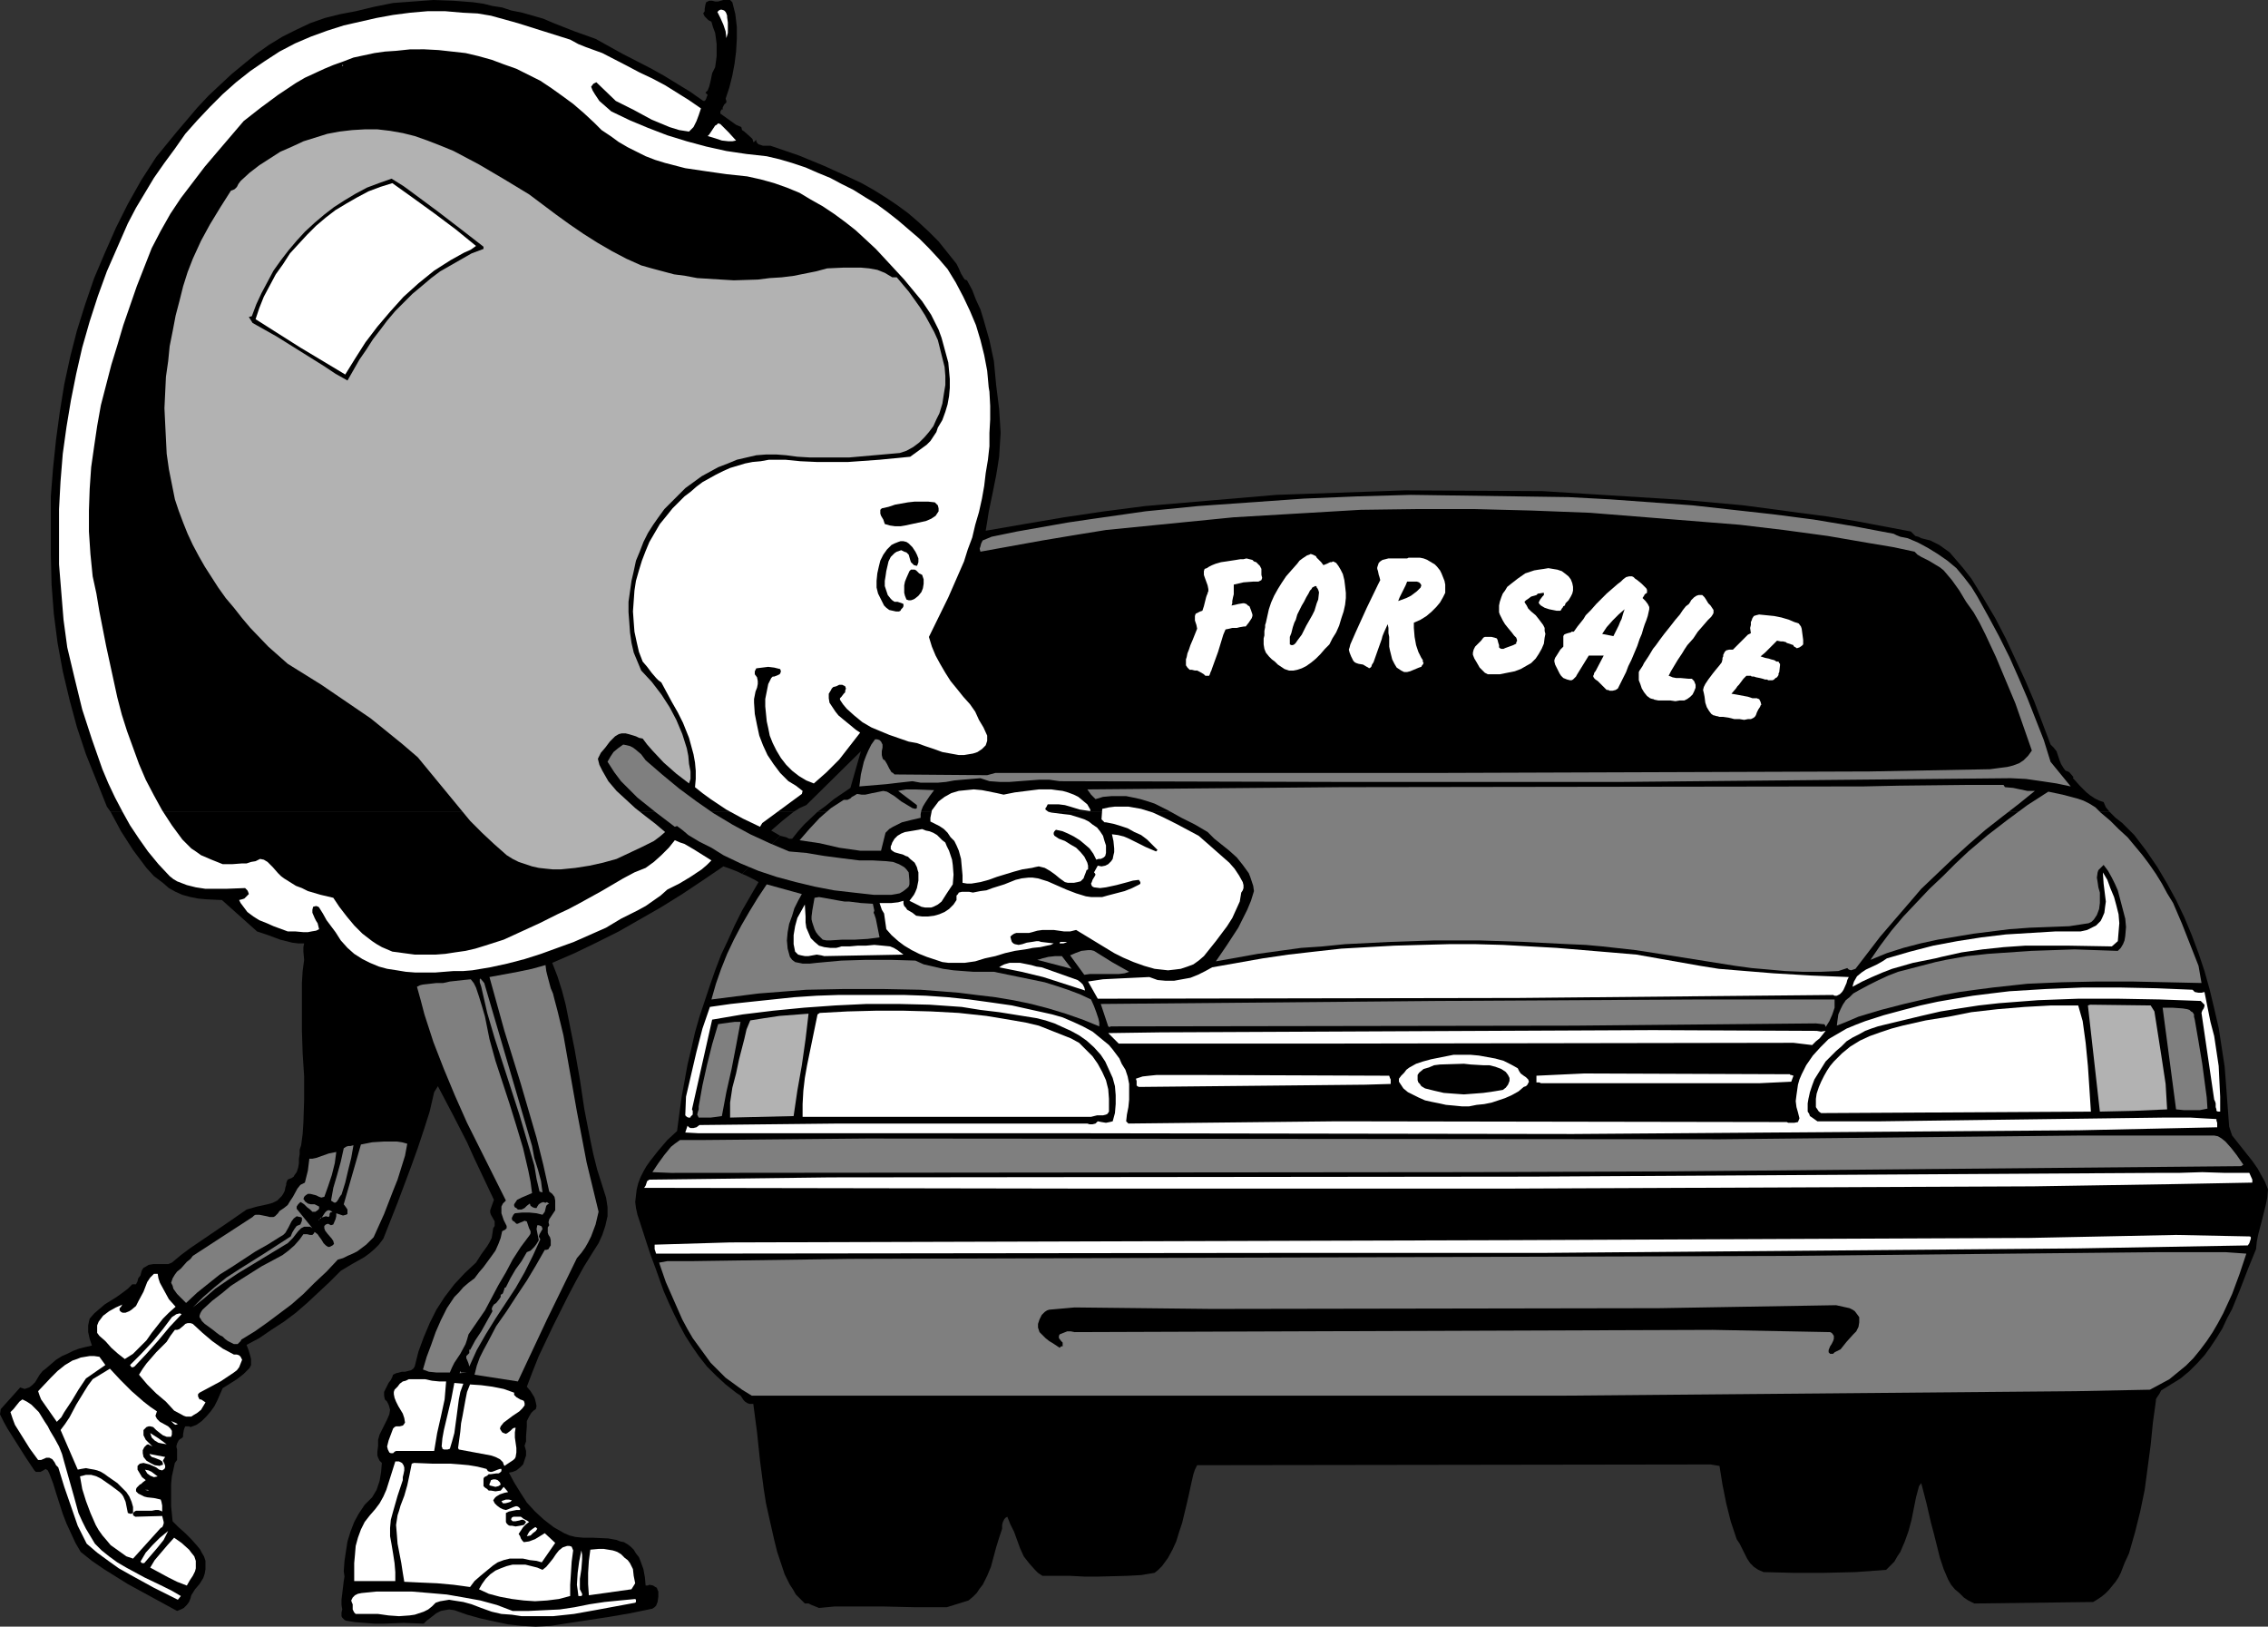 <?xml version="1.0" encoding="UTF-8" standalone="no"?>
<svg
   version="1.0"
   width="129.766mm"
   height="93.049mm"
   id="svg93"
   sodipodi:docname="Apple Polishing Car.wmf"
   xmlns:inkscape="http://www.inkscape.org/namespaces/inkscape"
   xmlns:sodipodi="http://sodipodi.sourceforge.net/DTD/sodipodi-0.dtd"
   xmlns="http://www.w3.org/2000/svg"
   xmlns:svg="http://www.w3.org/2000/svg">
  <rect width="100%" height="100%" fill="#333333" stroke="none"/>
  <sodipodi:namedview
     id="namedview93"
     pagecolor="#ffffff"
     bordercolor="#000000"
     borderopacity="0.25"
     inkscape:showpageshadow="2"
     inkscape:pageopacity="0.0"
     inkscape:pagecheckerboard="0"
     inkscape:deskcolor="#d1d1d1"
     inkscape:document-units="mm" />
  <defs
     id="defs1">
    <pattern
       id="WMFhbasepattern"
       patternUnits="userSpaceOnUse"
       width="6"
       height="6"
       x="0"
       y="0" />
  </defs>
  <path
     style="fill:#000000;fill-opacity:1;fill-rule:evenodd;stroke:none"
     d="m 23.917,175.517 -0.808,-1.131 -2.262,-5.657 -2.262,-5.657 -1.939,-5.818 -1.616,-5.98 -1.454,-6.141 -1.131,-6.141 -0.808,-6.303 -0.485,-6.303 -0.162,-6.465 v -6.303 -6.303 l 0.485,-6.141 0.646,-6.141 0.808,-5.98 0.97,-5.98 1.293,-5.98 1.454,-5.657 1.778,-5.657 1.939,-5.657 2.262,-5.333 2.424,-5.495 2.586,-5.172 2.909,-5.172 3.232,-5.01 4.363,-5.333 4.525,-5.333 2.424,-2.586 2.586,-2.424 2.424,-2.263 2.747,-2.263 2.586,-2.101 L 58.176,9.697 61.085,7.919 63.994,6.465 67.064,5.01 70.296,3.879 73.528,3.071 76.922,2.424 80.962,1.455 85.002,0.646 89.365,0.323 93.728,0 l 4.363,0.162 4.202,0.323 2.262,0.323 1.939,0.485 2.101,0.323 1.939,0.646 2.424,0.485 2.262,0.646 2.262,0.646 2.262,0.97 4.525,1.778 2.262,0.808 2.262,0.808 5.818,3.232 5.979,3.071 2.909,1.616 2.909,1.778 2.909,1.778 2.747,1.939 h 0.323 l 0.162,-0.162 0.162,-0.323 0.162,-0.485 0.162,-0.323 -0.485,-0.485 0.485,-0.485 0.323,-0.808 0.323,-1.293 0.323,-1.616 0.646,-1.293 0.162,-1.131 0.162,-1.293 V 9.535 l -0.162,-1.293 -0.162,-1.131 -0.485,-1.293 -0.323,-1.131 -0.646,-0.323 -0.485,-0.485 -0.323,-0.323 -0.162,-0.323 -0.162,-0.323 0.323,-0.485 V 1.939 l 0.162,-0.97 0.162,-0.485 0.323,-0.162 0.323,-0.162 h 0.646 l 0.646,0.162 h 0.646 L 156.429,0 h 0.485 0.485 0.485 l 0.485,0.485 0.646,2.586 0.323,2.747 v 2.586 l -0.162,2.747 -0.323,2.586 -0.485,2.586 -0.646,2.586 -0.808,2.424 0.162,0.485 v 0.323 l -0.485,0.485 -0.162,0.323 -0.162,0.323 v 0.323 l 0.323,0.323 -0.162,-0.162 -0.323,-0.162 -0.323,0.485 v 0.323 0.162 l 2.262,1.616 1.131,0.808 1.131,0.485 0.162,0.646 0.485,0.323 1.454,1.293 0.323,0.323 0.162,0.646 h 0.162 l 0.162,-0.162 0.323,-0.323 v 0.323 l 0.162,0.323 0.323,0.323 0.485,0.162 0.485,0.162 h 1.131 0.485 l 0.485,0.162 5.656,1.939 5.494,2.263 5.333,2.424 2.747,1.293 2.586,1.455 2.586,1.616 2.424,1.616 2.424,1.778 2.262,1.939 2.262,2.101 2.101,2.101 1.939,2.424 1.939,2.424 0.485,0.97 0.485,1.131 0.485,0.808 0.323,0.485 0.485,0.162 1.131,2.101 0.808,2.101 0.97,2.101 0.646,2.101 1.293,4.525 0.97,4.525 0.485,5.172 0.646,5.172 0.162,2.586 0.162,2.586 -0.162,2.586 -0.162,2.586 -0.323,2.101 -0.323,1.939 -0.808,4.04 -0.808,3.879 -0.323,2.101 -0.323,1.939 8.403,-1.455 8.565,-1.455 8.726,-1.293 8.726,-1.131 28.442,-2.424 27.795,-0.97 29.734,0.162 31.027,1.939 12.443,1.131 12.12,1.616 6.141,0.808 5.979,0.97 5.979,1.131 5.979,1.131 0.485,0.485 0.485,0.485 0.646,0.162 0.646,0.323 1.293,0.323 0.646,0.162 0.646,0.323 1.293,0.646 1.131,0.808 1.131,0.808 0.97,1.131 0.97,1.131 0.97,1.131 1.778,2.263 2.586,4.202 2.586,4.364 2.262,4.364 2.101,4.525 2.101,4.525 1.939,4.525 1.778,4.687 1.778,4.687 0.323,0.323 0.323,0.323 0.646,0.808 0.323,0.97 0.323,0.97 0.323,0.808 0.485,0.808 0.485,0.646 0.485,0.162 0.323,0.162 0.97,1.131 h -0.162 v 0.162 l 1.454,1.616 1.454,1.455 0.808,0.646 0.97,0.646 0.97,0.485 0.97,0.323 0.485,1.131 0.808,0.97 H 176.79 l 1.778,-1.293 1.778,-1.455 3.555,-2.424 2.262,-7.919 -11.797,11.636 -1.454,0.646 -1.293,0.808 z"
     id="path1" />
  <path
     style="fill:#000000;fill-opacity:1;fill-rule:evenodd;stroke:none"
     d="m 171.619,175.517 -2.424,1.939 -2.424,2.101 1.939,1.131 -8.242,8.242 -0.97,-0.485 -2.101,-0.808 -0.97,-0.323 -4.525,3.071 -4.363,2.909 -4.686,2.909 -4.525,2.586 -4.525,2.586 -4.848,2.424 -4.686,2.263 -4.848,2.101 1.131,2.909 0.97,3.071 0.808,3.071 0.646,3.232 1.293,6.465 1.131,6.465 0.97,6.465 1.293,6.626 0.646,3.071 0.808,3.232 0.97,3.071 0.97,3.071 0.162,0.97 0.162,1.131 v 0.97 0.97 l -0.485,2.101 -0.646,1.939 -0.808,1.778 -1.131,1.778 -2.101,3.394 -1.778,3.232 -1.616,3.071 -3.232,6.465 -3.07,6.465 -1.293,3.232 -1.293,3.394 0.808,0.97 0.808,1.293 0.162,0.485 0.162,0.646 0.162,0.808 -0.162,0.646 -0.485,0.323 -0.485,0.485 -0.485,0.808 -0.485,0.97 v 1.131 l -0.162,2.101 v 1.131 l -0.323,0.97 0.323,1.131 v 0.97 l -0.323,0.97 -0.323,0.97 -0.646,0.646 -0.808,0.646 -0.808,0.323 -0.808,0.162 1.131,2.101 1.293,2.101 1.454,2.263 1.778,1.939 1.939,1.778 2.101,1.616 1.131,0.646 1.131,0.646 1.131,0.485 1.293,0.323 1.616,0.162 h 1.939 l 3.555,0.162 1.778,0.323 0.808,0.323 0.808,0.162 0.808,0.485 0.646,0.485 0.646,0.646 0.485,0.808 0.646,0.808 0.323,0.808 0.646,1.778 0.323,1.778 0.162,1.778 h 0.485 l 0.323,-0.162 0.808,0.162 0.485,0.323 0.323,0.162 0.162,0.485 0.162,0.323 v 1.131 l -0.162,1.131 -0.323,0.808 -0.323,0.323 -0.485,0.323 -4.686,0.97 -4.686,0.808 -9.534,1.455 -3.07,0.485 -3.232,0.162 -3.07,-0.162 -2.909,-0.323 -3.07,-0.646 -2.909,-0.646 -2.909,-0.808 -2.747,-0.97 -1.131,-0.162 -0.97,0.162 -0.808,0.162 -0.97,0.485 -1.454,1.131 -0.646,0.485 -0.646,0.646 -4.363,-0.162 -4.202,0.162 h -2.101 l -2.101,-0.162 -2.101,-0.162 -1.939,-0.323 -0.323,-0.162 -0.323,-0.323 -0.162,-0.162 -0.162,-0.323 v -0.808 l 0.162,-0.646 -0.162,-0.97 v -1.131 l 0.485,-4.04 0.162,-0.97 -0.162,-1.131 0.162,-2.263 0.323,-2.101 0.323,-2.101 0.646,-2.101 0.808,-2.101 0.97,-1.778 1.293,-1.939 0.808,-0.808 0.808,-0.808 0.97,-1.616 0.646,-1.939 0.323,-1.939 0.162,-1.939 -0.485,-0.485 -0.323,-0.646 -0.162,-0.485 v -0.808 l 0.162,-1.293 v -1.293 l 0.323,-1.131 0.485,-0.97 1.131,-2.263 0.485,-1.131 0.162,-0.97 -0.162,-0.646 -0.162,-0.485 -0.323,-0.646 -0.485,-0.485 -0.162,-0.808 v -0.808 l 0.323,-0.646 0.323,-0.646 0.323,-0.646 0.485,-0.646 0.323,-0.646 0.162,-0.485 0.646,-0.323 0.646,-0.162 0.646,-0.162 h 0.646 l 0.646,-0.162 0.646,-0.162 0.485,-0.323 0.323,-0.485 0.808,-3.232 1.131,-3.071 1.293,-3.071 1.454,-2.909 1.778,-2.748 2.101,-2.748 2.262,-2.424 2.424,-2.263 1.131,-1.778 1.293,-1.778 0.485,-0.808 0.485,-0.97 0.162,-0.97 0.162,-1.131 0.323,-0.485 v -0.485 -0.485 l -0.162,-0.323 -0.646,-1.131 -0.162,-0.485 v -0.485 l 0.808,-2.263 -2.909,-6.141 -1.454,-3.071 -1.454,-3.232 -3.07,-5.98 -3.232,-6.141 -0.808,1.293 -0.97,4.202 -1.293,4.04 -1.293,3.879 -1.454,4.04 -2.909,7.758 -3.07,7.758 -0.97,1.293 -0.97,0.97 -1.131,0.97 -1.131,0.808 -2.586,1.455 -2.424,1.455 -2.424,2.424 -2.424,2.263 -2.424,2.263 -2.424,2.101 -2.586,1.939 -2.747,1.778 -2.586,1.778 -2.747,1.455 0.485,1.293 0.323,1.131 0.162,0.646 v 0.646 0.646 l -0.323,0.646 -0.646,0.646 -0.646,0.646 -1.454,1.131 -3.07,1.939 -1.131,2.586 -0.646,1.293 -0.808,1.131 -0.97,1.131 -0.97,0.97 -1.131,0.808 -1.293,0.485 -0.323,-0.162 h -0.485 -0.162 -0.162 l -0.162,0.323 -0.162,0.485 -0.162,0.97 v 0.485 l -0.323,0.323 -0.323,0.162 -0.323,0.323 -0.323,0.646 -0.162,0.646 0.162,0.646 v 1.455 0.808 l -0.485,0.646 -0.323,1.455 -0.323,1.455 -0.162,1.616 v 1.616 3.232 l 0.323,3.232 1.293,1.293 1.454,1.293 1.293,1.293 1.293,1.455 0.646,0.808 0.323,0.646 0.485,0.808 0.323,0.97 v 0.808 0.97 l -0.162,0.97 -0.323,0.97 -0.808,1.293 -0.97,1.131 -0.808,1.293 -0.162,0.646 -0.323,0.808 -0.485,0.646 -0.646,0.646 -0.646,0.323 -0.808,0.323 -5.333,-2.909 -5.333,-2.909 -2.586,-1.616 -2.586,-1.616 -2.586,-1.778 -2.424,-1.939 -1.131,-1.939 -0.97,-2.101 -0.97,-2.101 -0.808,-2.101 -1.454,-4.525 -0.646,-2.101 -0.808,-2.101 -0.323,-0.646 -0.485,-0.323 -0.485,0.323 -0.646,0.323 H 8.403 8.08 7.757 L 7.434,317.902 5.494,314.993 3.555,311.922 1.616,308.851 0.808,307.397 0,305.781 l 0.162,-1.131 4.202,-4.687 0.485,0.162 0.485,0.162 0.485,-0.162 0.485,-0.162 0.646,-0.485 0.646,-0.646 0.485,-0.808 0.485,-0.808 0.646,-0.808 0.646,-0.485 1.131,-0.97 1.131,-0.97 1.293,-0.808 1.131,-0.485 1.293,-0.646 1.293,-0.485 1.293,-0.323 1.454,-0.323 -0.485,-1.455 -0.323,-1.455 v -1.455 l 0.162,-0.808 0.162,-0.646 0.97,-1.131 1.131,-0.97 1.131,-0.97 1.293,-0.808 1.293,-0.808 1.131,-0.808 1.293,-0.97 0.97,-0.97 h 0.485 0.323 l 0.162,-0.323 0.162,-0.323 0.162,-0.646 0.485,-0.646 0.162,-0.646 0.162,-0.485 0.323,-0.485 0.323,-0.162 0.808,-0.485 0.97,-0.162 h 2.101 1.131 l 0.808,-0.323 1.939,-1.616 1.939,-1.455 4.04,-2.748 4.04,-2.748 4.202,-2.909 1.131,-0.323 1.131,-0.323 2.262,-0.485 1.131,-0.323 0.97,-0.485 0.485,-0.485 0.485,-0.485 0.323,-0.485 0.323,-0.646 0.162,-0.808 0.162,-0.485 v -0.323 l 0.162,-0.485 0.162,-0.323 0.323,-0.162 0.485,-0.162 0.485,-0.323 0.162,-0.323 0.485,-0.646 0.323,-0.97 0.162,-0.97 v -0.97 l 0.162,-0.97 v -0.97 l 0.323,-0.97 0.323,-2.424 0.162,-2.424 0.162,-5.01 v -5.01 l -0.323,-5.01 -0.162,-5.01 v -5.172 -5.01 l 0.162,-2.586 0.323,-2.424 -0.162,-1.778 v -0.97 l 0.162,-0.808 h -1.293 l -1.293,-0.162 -1.293,-0.323 -1.293,-0.323 -2.586,-0.97 -2.424,-0.808 -7.595,-6.788 -3.394,-0.162 -1.778,-0.162 -1.616,-0.323 -1.778,-0.485 -1.454,-0.646 -1.454,-0.808 -1.293,-1.131 -1.939,-1.455 -1.616,-1.778 -1.454,-1.939 -1.454,-1.939 -2.586,-4.04 -2.262,-4.202 z"
     id="path2" />
  <path
     style="fill:#000000;fill-opacity:1;fill-rule:evenodd;stroke:none"
     d="m 456.196,175.517 1.293,1.293 1.454,1.131 1.293,1.293 1.293,1.293 2.586,3.394 2.424,3.556 2.101,3.556 1.939,3.556 1.778,3.717 1.616,3.879 1.454,3.879 1.293,3.879 1.131,4.04 0.97,4.04 0.97,4.202 0.646,4.202 0.646,4.202 0.323,4.202 0.323,4.364 0.323,4.364 0.646,1.939 4.363,5.495 1.131,1.616 0.808,1.455 0.808,1.455 0.646,1.616 -0.162,1.778 -0.323,1.616 -0.808,3.232 -0.808,3.071 -0.323,1.616 -0.162,1.616 -1.778,4.364 -1.616,4.202 -1.778,4.364 -1.131,2.101 -0.97,2.101 -1.293,2.101 -1.293,1.939 -1.293,1.778 -1.616,1.778 -1.616,1.616 -1.939,1.616 -2.101,1.293 -2.101,1.293 -0.162,0.323 -0.162,0.323 -0.646,0.97 -0.162,0.323 v 0.323 l -0.646,4.687 -0.485,4.849 -0.646,4.849 -0.646,4.849 -0.97,4.687 -1.131,4.525 -0.646,2.263 -0.646,2.263 -0.97,2.101 -0.808,2.101 -0.485,0.97 -0.646,0.97 -1.454,1.778 -0.808,0.808 -0.808,0.646 -0.97,0.646 -0.808,0.485 -25.694,0.323 -1.293,-0.646 -0.97,-0.646 -0.97,-0.97 -0.97,-0.808 -0.808,-0.97 -0.646,-1.131 -0.485,-1.131 -0.485,-1.131 -0.808,-2.424 -0.646,-2.586 -0.646,-2.586 -0.646,-2.424 -0.97,-4.202 -1.131,-4.364 -0.485,0.646 -0.646,2.424 -0.485,2.424 -0.485,2.424 -0.646,2.424 -0.808,2.263 -0.97,2.263 -0.646,0.97 -0.646,1.131 -0.97,0.97 -0.808,0.808 -6.626,0.485 -6.787,0.162 h -6.626 l -6.464,-0.162 -1.131,-0.485 -0.97,-0.646 -0.808,-0.808 -0.646,-0.97 -1.131,-2.263 -0.485,-0.97 -0.646,-0.97 -1.293,-3.879 -0.97,-3.879 -0.808,-4.04 -0.646,-4.04 -1.939,-0.323 -111.019,0.162 -0.485,0.97 -0.323,0.97 -0.485,2.101 -0.485,2.263 -0.485,2.101 -0.97,4.04 -0.646,1.939 -0.646,2.101 -0.808,1.778 -0.97,1.778 -1.293,1.778 -0.808,0.808 -0.808,0.646 -2.909,0.485 -3.07,0.162 -6.141,0.162 h -3.07 l -3.07,-0.162 h -5.979 l -0.97,-0.646 -0.646,-0.646 -1.293,-1.455 -1.131,-1.455 -0.808,-1.778 -1.293,-3.556 -0.808,-1.616 -0.646,-1.616 -0.323,0.162 -0.323,0.323 -0.323,0.646 -0.162,0.646 v 0.808 l -0.646,1.939 -0.646,2.101 -1.131,4.202 -0.808,1.939 -0.97,1.939 -0.646,0.808 -0.646,0.97 -0.808,0.808 -0.97,0.808 -4.686,1.455 h -6.949 l -6.949,-0.162 h -6.787 -3.555 l -3.394,0.323 -0.808,-0.323 -0.808,-0.323 -0.646,-0.323 h -0.808 l -0.97,-0.97 -0.97,-0.97 -0.646,-1.131 -0.646,-0.97 -1.131,-2.263 -0.808,-2.424 -0.808,-2.424 -0.646,-2.586 -1.131,-5.01 -0.646,-2.909 -0.485,-3.071 -0.808,-6.141 -0.323,-3.071 -0.323,-3.071 -0.808,-6.141 h -0.808 l -0.485,-0.162 -0.485,-0.323 -0.323,-0.323 -0.646,-0.97 -0.485,-0.323 -0.485,-0.323 -2.262,-1.778 -2.101,-1.939 -1.939,-1.939 -1.778,-2.263 -1.454,-2.101 -1.454,-2.263 -1.293,-2.424 -1.131,-2.263 -1.131,-2.424 -1.131,-2.586 -1.778,-5.01 -0.97,-2.586 -0.808,-2.424 -1.616,-5.01 -0.485,-1.455 -0.323,-1.455 -0.162,-1.293 0.162,-1.455 0.162,-1.293 0.323,-1.293 0.485,-1.293 0.646,-1.293 0.646,-1.131 0.808,-1.131 1.778,-2.263 1.939,-2.263 2.101,-1.939 0.485,-3.717 0.485,-3.556 0.646,-3.556 0.646,-3.556 0.808,-3.394 0.808,-3.556 0.97,-3.394 1.131,-3.394 1.131,-3.394 1.131,-3.232 1.293,-3.394 1.454,-3.071 1.454,-3.232 1.616,-3.232 1.778,-3.071 1.778,-3.071 -0.808,-0.485 -1.939,-0.97 -0.808,-0.323 8.242,-8.242 0.646,0.162 0.646,0.162 0.646,0.323 h 0.646 l 1.293,-1.616 1.293,-1.455 2.909,-2.748 z"
     id="path3" />
  <path
     style="fill:#ffffff;fill-opacity:1;fill-rule:evenodd;stroke:none"
     d="m 157.237,3.717 0.162,1.131 v 1.131 1.131 l -0.323,1.131 -0.162,-1.455 -0.485,-1.455 -0.646,-1.455 -0.646,-1.293 0.323,-0.323 0.323,-0.162 h 0.323 l 0.485,0.162 0.323,0.323 0.162,0.323 0.162,0.485 z"
     id="path4" />
  <path
     style="fill:#ffffff;fill-opacity:1;fill-rule:evenodd;stroke:none"
     d="m 123.301,8.566 1.778,0.97 1.616,0.646 1.778,0.646 1.778,0.646 5.333,2.748 2.747,1.455 2.747,1.293 2.747,1.455 2.586,1.616 2.586,1.616 2.586,1.778 -0.485,1.455 -0.485,1.293 -0.646,1.293 -0.485,0.485 -0.485,0.485 -2.101,-0.323 -2.101,-0.646 -1.939,-0.808 -1.939,-0.808 -3.878,-2.101 -3.878,-1.939 -4.202,-4.04 -0.323,0.162 -0.323,0.162 -0.485,0.646 0.323,0.808 0.485,0.808 0.97,1.455 1.293,1.131 1.293,1.131 4.04,1.939 3.878,1.616 4.202,1.616 4.202,1.293 4.202,1.131 4.363,0.97 4.363,0.646 4.363,0.485 2.747,0.646 2.747,0.808 2.909,0.97 2.586,1.131 2.747,1.131 2.424,1.293 2.586,1.293 2.586,1.616 2.424,1.455 2.424,1.778 2.262,1.778 2.262,1.939 2.262,1.939 2.101,2.101 2.101,2.263 1.939,2.263 1.778,2.909 1.616,3.071 1.454,3.071 1.293,3.071 0.97,3.232 0.808,3.232 0.646,3.394 0.323,3.556 0.162,0.97 0.162,3.071 v 2.909 l -0.162,2.909 v 2.909 l -0.323,2.909 -0.485,2.909 -0.323,2.748 -0.485,2.748 -0.646,2.909 -0.808,2.748 -0.646,2.747 -0.97,2.586 -0.808,2.586 -1.131,2.586 -1.131,2.586 -1.131,2.586 -4.202,8.566 0.646,2.101 0.808,1.939 0.97,1.778 1.131,1.939 1.131,1.778 1.454,1.778 1.293,1.616 1.454,1.616 1.131,1.616 0.808,1.778 0.97,1.616 0.808,1.778 v 0.485 0.646 l -0.162,0.485 -0.162,0.485 -0.808,0.808 -0.97,0.646 -0.97,0.323 -0.97,0.162 -0.97,0.162 h -1.131 l -1.778,-0.323 -1.778,-0.323 -1.778,-0.646 -1.939,-0.646 -1.778,-0.646 -1.778,-0.323 -4.202,-1.455 -1.939,-0.808 -1.939,-0.808 -1.939,-1.131 -1.778,-1.455 -1.616,-1.455 -0.808,-0.97 -0.646,-0.97 v -0.323 l 0.323,-0.323 0.485,-0.646 0.323,-0.323 v -0.323 l 0.162,-0.485 -0.162,-0.485 -0.323,-0.162 -0.323,-0.162 h -0.646 l -0.323,0.162 -0.323,0.162 -0.646,0.162 -0.323,0.323 -0.162,0.323 -0.485,0.808 v 0.97 l 0.162,0.97 0.646,0.97 0.646,0.97 0.646,0.808 0.97,0.808 1.778,1.455 0.97,0.808 0.97,0.646 -2.262,2.909 -2.262,2.909 -2.747,2.748 -2.747,2.424 -1.616,-0.646 -1.616,-0.97 -1.454,-1.131 -1.293,-1.293 -1.131,-1.455 -0.97,-1.616 -0.808,-1.616 -0.646,-1.616 -0.323,-1.616 -0.323,-1.455 -0.162,-1.616 -0.162,-1.616 v -1.616 l 0.323,-1.616 0.323,-1.616 0.646,-1.293 0.323,-0.323 h 0.323 l 0.808,-0.323 0.323,-0.162 0.162,-0.162 0.162,-0.485 -0.162,-0.485 -1.293,-0.323 -1.293,-0.162 -1.293,0.162 -1.293,0.162 -0.323,0.646 v 0.323 0.323 l 0.485,0.646 0.162,0.808 v 0.646 l -0.162,0.808 -0.323,0.808 -0.162,0.808 -0.162,0.808 v 0.808 l 0.162,2.424 0.485,2.424 0.485,2.263 0.808,2.101 0.97,2.101 1.293,1.939 1.454,1.939 1.778,1.778 1.616,0.97 1.454,1.131 -0.162,0.646 -8.565,6.303 -0.485,0.808 -3.717,-1.778 -3.555,-1.939 -3.394,-2.263 -1.778,-1.293 -1.616,-1.293 0.162,-1.778 v -1.778 l -0.162,-1.778 -0.323,-1.778 -0.485,-1.778 -0.485,-1.778 -1.293,-3.232 -1.131,-2.263 -1.293,-2.263 -1.131,-2.101 -1.131,-2.101 -0.646,-0.485 -0.485,-0.485 -0.97,-1.131 -0.97,-1.293 -0.97,-1.131 -0.808,-2.101 -0.485,-2.101 -0.485,-2.263 -0.162,-2.101 -0.162,-2.263 0.162,-2.263 0.162,-2.263 0.323,-2.101 0.646,-2.263 0.646,-2.101 0.808,-2.101 0.808,-1.939 1.131,-1.939 1.131,-1.939 1.454,-1.778 1.293,-1.616 2.586,-2.586 1.293,-0.97 1.293,-1.131 1.293,-0.97 1.454,-0.808 1.454,-0.808 1.616,-0.808 1.454,-0.646 1.616,-0.485 1.616,-0.485 1.616,-0.323 1.778,-0.162 1.778,-0.323 h 1.778 1.778 l 3.232,0.323 3.555,0.162 h 3.394 3.394 l 6.787,-0.485 6.626,-0.646 1.778,-1.293 1.778,-1.293 0.808,-0.808 0.646,-0.97 0.646,-0.97 0.323,-0.97 0.97,-1.616 0.646,-1.778 0.485,-1.616 0.323,-1.778 0.162,-1.778 v -1.939 l -0.162,-1.778 -0.162,-1.778 -0.485,-1.778 -0.485,-1.778 -0.485,-1.778 -0.646,-1.778 -0.808,-1.616 -0.808,-1.616 -0.97,-1.455 -0.97,-1.455 -3.878,-4.687 -4.04,-4.364 -2.101,-2.263 -2.262,-2.101 -2.101,-1.939 -2.262,-1.778 -2.424,-1.778 -2.424,-1.616 -2.586,-1.455 -2.424,-1.455 -2.747,-1.131 -2.747,-0.97 -2.909,-0.808 -2.909,-0.646 -4.525,-0.485 -4.525,-0.646 -4.363,-0.646 -4.363,-1.131 -2.101,-0.646 -2.101,-0.808 -1.939,-0.97 -1.939,-0.97 -1.939,-1.131 -1.778,-1.293 -1.939,-1.293 -1.616,-1.616 -2.262,-2.101 -2.262,-1.939 -2.424,-1.778 -2.262,-1.616 -2.424,-1.616 -2.586,-1.293 -2.586,-1.293 -2.747,-0.97 -2.586,-0.97 -2.909,-0.808 -2.747,-0.646 -2.909,-0.323 -2.909,-0.323 -3.07,-0.162 H 88.718 l -3.07,0.323 -2.424,0.162 -2.262,0.323 -2.262,0.485 -2.262,0.485 -2.101,0.808 -2.262,0.808 -1.939,0.808 -2.101,0.97 -2.101,0.97 -1.939,1.131 -3.878,2.586 -3.717,2.748 -3.717,2.909 -5.656,6.626 -2.747,3.232 -2.586,3.394 -2.586,3.394 -2.262,3.394 -2.101,3.717 -1.939,3.717 -3.232,8.242 -2.909,8.404 -1.293,4.364 -1.293,4.202 -1.131,4.364 -1.131,4.364 -0.808,4.525 -0.646,4.364 -0.646,4.525 -0.323,4.687 -0.162,4.687 v 4.525 l 0.323,4.849 0.485,4.849 0.808,3.717 0.646,3.879 1.454,7.434 1.616,7.434 0.808,3.717 0.97,3.717 1.131,3.556 1.293,3.556 1.293,3.556 1.454,3.394 1.778,3.394 1.778,3.232 2.101,3.232 2.262,3.071 0.97,0.97 0.97,0.97 0.97,0.646 1.131,0.808 1.131,0.485 1.131,0.485 2.424,0.97 h 2.101 l 2.101,-0.162 h 0.97 l 0.97,-0.323 0.97,-0.162 0.97,-0.485 0.808,0.162 0.808,0.485 0.485,0.485 0.646,0.646 1.131,1.293 0.646,0.646 0.646,0.485 1.293,0.808 1.293,0.808 1.293,0.485 1.293,0.646 2.747,0.808 2.747,0.646 1.293,1.939 1.616,2.101 1.616,1.939 1.778,1.778 2.101,1.616 0.97,0.646 1.131,0.646 1.131,0.485 1.131,0.485 1.293,0.162 1.131,0.162 2.424,0.323 h 2.262 2.262 l 2.101,-0.162 2.101,-0.323 2.262,-0.323 2.101,-0.485 2.101,-0.646 4.04,-1.293 3.878,-1.778 3.878,-1.778 3.878,-1.939 2.424,-1.131 2.424,-1.293 4.686,-2.586 4.686,-2.748 2.424,-1.293 2.424,-0.97 1.778,-1.293 1.616,-1.455 1.616,-1.616 1.293,-1.616 1.131,0.485 0.97,0.323 1.939,1.131 3.878,2.424 -0.97,0.97 -1.131,0.97 -2.424,1.616 -2.424,1.455 -2.586,1.293 -1.454,1.293 -1.616,1.131 -1.616,1.131 -1.778,0.97 -3.555,1.778 -3.232,1.939 -6.949,3.071 -3.555,1.293 -3.555,1.293 -3.555,1.131 -3.717,0.97 -3.717,0.808 -3.878,0.646 -1.939,0.162 h -2.101 l -4.04,0.323 h -4.202 l -2.101,-0.162 -1.939,-0.323 -2.101,-0.323 -1.778,-0.485 -1.939,-0.808 -1.616,-0.808 -1.778,-1.131 -1.454,-1.293 -1.454,-1.616 -1.131,-1.778 -1.939,-2.586 -0.808,-1.455 -0.808,-1.293 -0.162,-0.162 -0.485,-0.162 -0.646,0.162 -0.162,0.646 v 0.646 l 0.485,1.131 0.323,0.646 0.323,0.485 0.162,0.646 0.162,0.646 -0.646,0.323 -0.97,0.162 -0.808,0.162 h -0.97 l -1.778,-0.162 H 63.024 62.216 l -3.07,-1.131 -1.454,-0.646 -1.616,-0.646 -1.293,-0.808 -1.293,-0.97 -0.97,-1.293 -0.485,-0.646 -0.323,-0.646 0.646,-0.162 0.485,-0.162 0.485,-0.485 0.485,-0.485 -0.162,-0.485 -0.162,-0.323 -0.485,-0.485 -4.202,0.162 H 46.541 44.44 l -2.101,-0.323 -1.939,-0.485 -2.101,-0.808 -0.808,-0.485 -0.808,-0.646 -2.424,-2.586 -2.262,-2.748 -1.939,-2.748 -1.939,-2.909 -1.616,-2.909 -1.616,-3.071 -1.454,-3.071 -1.293,-3.071 -1.131,-3.232 -1.131,-3.232 -2.101,-6.465 -1.616,-6.626 -1.616,-6.788 -0.808,-5.98 -0.485,-5.98 -0.485,-5.98 v -5.98 -5.98 l 0.323,-5.98 0.485,-5.98 0.808,-5.818 0.97,-5.818 1.131,-5.657 1.293,-5.657 1.616,-5.657 1.778,-5.495 1.939,-5.333 2.262,-5.172 2.262,-5.172 1.778,-3.394 1.939,-3.232 1.939,-3.232 2.262,-3.232 2.262,-3.071 2.262,-3.232 2.586,-2.909 2.747,-2.909 2.747,-2.748 2.909,-2.586 3.07,-2.424 3.07,-2.101 3.232,-2.101 L 63.832,9.374 67.226,7.919 70.781,6.626 74.336,5.495 77.891,4.687 81.446,3.879 85.002,3.232 88.718,2.747 92.435,2.424 h 3.878 l 3.717,0.323 3.232,0.162 2.909,0.485 2.909,0.808 2.909,0.808 5.656,1.778 z"
     id="path5" />
  <path
     style="fill:#ffffff;fill-opacity:1;fill-rule:evenodd;stroke:none"
     d="m 74.013,14.222 h 0.162 v -0.162 h -0.162 z"
     id="path6" />
  <path
     style="fill:#ffffff;fill-opacity:1;fill-rule:evenodd;stroke:none"
     d="m 159.176,30.384 -0.808,0.162 h -0.808 l -1.454,-0.162 -1.454,-0.485 -1.616,-0.485 0.323,-0.323 0.323,-0.485 0.323,-0.485 0.323,-0.485 0.323,-0.485 0.323,-0.162 0.323,-0.323 0.485,0.162 1.778,1.778 z"
     id="path7" />
  <path
     style="fill:#b2b2b2;fill-opacity:1;fill-rule:evenodd;stroke:none"
     d="m 138.653,57.374 2.262,0.646 2.424,0.646 2.424,0.646 2.424,0.323 2.586,0.485 2.586,0.162 2.586,0.162 2.747,0.162 5.171,-0.162 2.586,-0.323 2.586,-0.162 2.586,-0.323 4.848,-0.97 2.424,-0.646 3.555,-0.162 h 1.939 1.778 l 1.778,0.162 1.778,0.323 1.616,0.646 1.616,0.97 h 0.97 l 2.586,3.071 2.424,3.394 1.131,1.778 0.97,1.778 0.97,1.778 0.808,1.778 0.485,1.939 0.485,1.939 0.485,1.939 0.162,1.939 v 1.939 l -0.323,1.939 -0.323,2.101 -0.646,2.101 -0.646,1.293 -0.646,1.455 -0.97,1.293 -0.97,1.131 -1.131,1.131 -1.293,0.97 -1.454,0.808 -1.454,0.485 -5.494,0.485 -5.494,0.485 h -5.656 -2.747 l -2.747,-0.162 -2.424,-0.323 -2.101,-0.162 h -2.262 l -2.101,0.162 -2.101,0.485 -2.101,0.485 -1.939,0.808 -2.101,0.808 -1.778,0.97 -1.778,0.97 -1.778,1.293 -1.778,1.293 -1.454,1.455 -1.616,1.616 -1.454,1.455 -1.293,1.778 -1.131,1.616 -1.131,1.778 -0.97,1.939 -0.808,2.101 -0.808,1.939 -0.485,2.263 -0.485,2.101 -0.323,2.263 -0.323,2.263 v 2.263 l 0.162,2.101 0.162,2.263 0.323,2.263 0.485,2.101 0.808,1.939 0.808,1.939 2.262,2.424 2.101,2.748 1.778,2.748 1.454,2.748 1.293,3.071 0.97,3.071 0.323,1.616 0.162,1.778 0.323,1.616 v 1.616 l -0.323,0.97 -2.747,-2.101 -2.747,-2.424 -2.424,-2.586 -1.131,-1.293 -0.97,-1.293 -0.808,-0.162 -0.646,-0.323 -1.616,-0.485 -0.646,-0.162 h -0.808 l -0.646,0.162 -0.808,0.485 -1.131,1.131 -0.97,1.293 -0.97,1.131 -0.646,1.293 0.323,1.293 0.646,1.293 0.646,1.131 0.646,1.131 1.778,2.101 1.939,1.778 2.101,1.939 2.262,1.778 2.101,1.616 2.101,1.778 -1.131,0.97 -1.293,0.97 -1.293,0.646 -1.293,0.646 -2.747,1.293 -2.747,1.293 -2.909,0.808 -2.909,0.646 -3.07,0.485 -3.232,0.323 h -1.616 l -1.616,-0.162 -1.454,-0.162 -1.454,-0.323 -1.454,-0.485 -1.454,-0.485 -1.293,-0.646 -1.293,-0.808 -2.747,-2.424 -2.586,-2.424 -2.586,-2.586 -2.262,-2.748 -4.525,-5.495 -4.525,-5.495 -3.394,-2.909 -3.394,-2.748 -3.394,-2.748 -3.555,-2.424 -3.555,-2.424 -3.555,-2.424 -7.272,-4.525 -4.202,-3.717 -3.878,-4.04 -1.778,-2.101 -1.778,-2.263 -1.778,-2.101 -1.616,-2.263 -1.454,-2.263 -1.454,-2.263 -1.293,-2.263 -1.293,-2.424 -1.131,-2.424 -0.97,-2.424 -0.97,-2.586 -0.808,-2.424 -0.646,-3.232 -0.646,-3.232 -0.485,-3.394 -0.162,-3.232 -0.162,-3.232 -0.162,-3.394 0.162,-3.394 0.162,-3.394 0.485,-3.394 0.323,-3.232 0.646,-3.232 0.646,-3.394 0.808,-3.071 0.808,-3.232 0.97,-3.071 1.131,-2.909 1.778,-3.879 1.939,-3.556 2.262,-3.717 2.262,-3.556 0.485,-0.162 0.323,-0.162 0.485,-0.485 0.323,-0.646 0.485,-0.646 1.939,-1.778 2.101,-1.616 2.262,-1.455 2.262,-1.455 2.586,-1.131 2.424,-1.131 2.586,-0.808 2.586,-0.808 2.586,-0.485 2.747,-0.323 2.747,-0.162 h 2.747 l 2.747,0.323 2.747,0.485 2.586,0.646 2.747,0.97 2.909,1.131 2.747,1.131 2.747,1.455 2.747,1.455 5.494,3.232 5.333,3.232 5.818,4.364 2.909,2.101 3.07,2.101 3.07,1.939 3.07,1.778 3.07,1.616 z"
     id="path8" />
  <path
     style="fill:#000000;fill-opacity:1;fill-rule:evenodd;stroke:none"
     d="m 104.555,53.334 v 0.485 l -2.586,0.97 -2.262,1.293 -2.262,1.293 -2.262,1.293 -1.939,1.455 -2.101,1.778 -1.939,1.616 -1.939,1.939 -1.778,1.778 -1.778,2.101 -1.454,1.939 -1.616,2.101 -1.454,2.263 -1.454,2.101 -2.586,4.525 -2.586,-1.455 -2.424,-1.616 -5.171,-3.232 -5.171,-3.232 -2.586,-1.455 -2.586,-1.455 -0.808,-1.293 0.646,-0.162 0.97,-2.586 1.131,-2.424 1.293,-2.424 1.293,-2.424 1.616,-2.263 1.616,-2.101 1.778,-2.101 1.778,-1.939 2.101,-1.939 2.101,-1.778 2.101,-1.616 2.262,-1.455 2.424,-1.455 2.424,-1.293 2.586,-0.97 2.747,-0.97 2.586,1.616 2.424,1.778 5.01,3.717 4.848,3.717 z"
     id="path9" />
  <path
     style="fill:#ffffff;fill-opacity:1;fill-rule:evenodd;stroke:none"
     d="m 102.939,53.172 -1.131,0.808 -1.454,0.646 -1.454,0.808 -1.454,0.808 -1.778,1.131 -1.778,1.131 -3.394,2.748 -3.232,2.909 -2.909,3.232 -2.747,3.232 -2.586,3.394 -2.262,3.556 -2.101,3.394 -9.696,-5.818 -9.696,-6.141 0.808,-2.424 0.97,-2.424 1.293,-2.424 1.293,-2.424 1.616,-2.263 1.454,-2.263 1.778,-1.939 1.939,-2.101 1.939,-1.939 2.101,-1.778 2.101,-1.616 2.424,-1.455 2.262,-1.293 2.424,-1.293 2.586,-0.97 2.586,-0.808 4.525,3.232 4.686,3.394 4.525,3.394 z"
     id="path10" />
  <path
     style="fill:#7f7f7f;fill-opacity:1;fill-rule:evenodd;stroke:none"
     d="m 339.198,107.476 9.05,0.485 8.888,0.646 8.888,0.646 8.726,0.97 8.726,0.97 8.726,1.131 8.726,1.455 8.565,1.616 0.646,0.323 0.808,0.323 0.808,0.162 0.808,0.162 2.262,0.97 2.101,1.131 2.101,1.293 2.101,1.455 1.939,1.616 1.616,1.939 1.616,2.101 1.293,2.101 2.424,4.364 2.262,4.202 2.262,4.525 1.939,4.364 1.939,4.525 1.778,4.525 1.778,4.525 1.454,4.687 4.363,5.333 -3.07,-0.646 -3.232,-0.485 -3.394,-0.485 -3.232,-0.162 -84.032,0.808 h -61.893 l -59.792,-0.162 -2.262,-0.323 h -2.101 l -4.363,0.323 -2.101,0.162 h -2.101 l -2.262,-0.162 -0.97,-0.323 -0.97,-0.323 -1.939,0.162 -1.939,0.162 -1.778,0.162 -1.778,0.323 -1.778,0.162 h -1.939 -1.778 l -1.778,-0.323 -2.909,0.323 -2.747,0.323 -5.818,0.485 0.323,-2.586 0.646,-2.748 0.485,-1.293 0.485,-1.131 0.646,-1.293 0.808,-1.131 h 0.485 l 0.485,0.162 0.162,0.162 0.162,0.162 0.323,0.646 v 0.646 l -0.162,0.808 v 0.808 l 0.162,0.646 0.162,0.323 0.323,0.162 0.485,0.808 0.485,0.97 0.485,0.808 0.323,0.162 0.323,0.323 20.038,0.162 1.778,-0.485 h 48.48 46.864 l 93.728,-0.323 26.018,-0.485 2.424,-0.323 1.293,-0.162 1.293,-0.323 1.293,-0.485 0.97,-0.646 0.97,-0.97 0.808,-1.131 -3.555,-10.182 -2.101,-5.01 -2.101,-5.01 -2.262,-4.849 -1.293,-2.586 -1.293,-2.263 -1.616,-2.263 -1.454,-2.424 -1.616,-2.263 -1.778,-2.101 -0.808,-0.646 -0.808,-0.485 -1.616,-0.97 -1.616,-0.808 -0.808,-0.485 -0.646,-0.646 -4.525,-0.97 -4.848,-0.808 -9.373,-1.616 -9.534,-1.293 -9.534,-1.131 -32.32,-2.586 -12.605,-0.485 -12.443,-0.323 h -12.282 l -12.282,0.162 -27.472,1.616 -27.634,2.748 -6.949,1.131 -6.787,1.131 -13.413,2.424 -0.162,-0.646 0.162,-0.485 0.162,-0.646 0.323,-0.646 1.939,-0.808 5.494,-1.131 5.494,-0.97 5.494,-0.97 5.494,-0.808 11.312,-1.616 11.312,-1.131 11.474,-0.808 11.474,-0.808 11.635,-0.485 11.474,-0.323 z"
     id="path11" />
  <path
     style="fill:#000000;fill-opacity:1;fill-rule:evenodd;stroke:none"
     d="m 202.808,109.254 0.162,0.646 v 0.646 l -0.323,0.485 -0.323,0.485 -0.485,0.323 -0.485,0.323 -1.131,0.485 -2.262,0.485 -2.262,0.485 -0.97,0.162 h -1.131 l -1.131,-0.162 -1.131,-0.323 -0.323,-0.97 -0.485,-0.808 -0.162,-0.485 v -0.323 -0.485 l 0.323,-0.323 1.454,-0.323 1.454,-0.485 2.747,-0.485 1.454,-0.162 h 1.454 1.454 l 1.454,0.162 z"
     id="path12" />
  <path
     style="fill:#000000;fill-opacity:1;fill-rule:evenodd;stroke:none"
     d="m 197.96,119.274 0.323,0.646 0.323,0.808 v 0.808 l -0.162,0.485 -0.162,0.323 -0.646,-0.162 -0.323,-0.323 -0.323,-0.323 -0.162,-0.485 -0.323,-1.131 -0.485,-0.485 -0.485,-0.162 -0.646,-0.323 -0.485,0.162 -0.485,0.162 -0.485,0.323 -0.808,0.808 -0.485,0.97 -0.485,2.101 -0.162,1.131 -0.162,0.97 v 1.131 l 0.323,0.97 0.323,0.97 0.646,0.808 0.323,0.323 0.485,0.323 h 0.646 l 0.485,0.162 0.485,0.162 0.323,0.162 v 0.162 0.323 l -0.162,0.323 -0.323,0.323 -0.162,0.323 -0.323,0.162 h -0.323 -0.323 l -1.454,-0.323 -0.646,-0.485 -0.485,-0.485 -0.646,-1.293 -0.646,-1.293 -0.323,-1.293 v -1.455 l 0.162,-1.616 0.323,-1.455 0.323,-1.293 0.646,-1.293 0.808,-1.131 0.485,-0.485 0.485,-0.485 0.646,-0.323 0.808,-0.323 0.485,-0.162 h 0.646 l 0.646,0.162 0.485,0.323 0.808,0.808 z"
     id="path13" />
  <path
     style="fill:#000000;fill-opacity:1;fill-rule:evenodd;stroke:none"
     d="m 199.414,124.284 0.323,0.97 v 0.97 l -0.162,0.97 -0.323,0.808 -0.646,0.808 -0.808,0.646 -0.323,0.162 -0.485,0.162 h -0.485 l -0.485,-0.162 -0.323,-0.808 -0.162,-0.646 v -0.808 -0.808 l 0.162,-0.808 0.323,-0.808 0.646,-1.455 0.323,-0.323 h 0.485 0.323 l 0.323,0.162 0.646,0.646 z"
     id="path14" />
  <path
     style="fill:#7f7f7f;fill-opacity:1;fill-rule:evenodd;stroke:none"
     d="m 139.622,164.365 3.555,3.071 3.717,3.071 3.717,2.748 3.717,2.586 4.04,2.424 3.878,2.101 4.202,1.939 4.202,1.778 3.717,0.323 3.878,0.646 3.717,0.485 3.878,0.485 h 2.909 l 2.909,0.162 1.454,0.162 1.293,0.485 1.131,0.646 0.485,0.485 0.485,0.646 0.162,1.778 v 0.808 l -0.162,0.485 -0.323,0.323 -0.808,0.646 -0.808,0.485 -0.808,0.162 -0.97,0.162 h -3.878 l -4.363,-0.485 -4.202,-0.485 -4.202,-0.808 -4.04,-0.97 -4.202,-1.131 -3.878,-1.293 -3.878,-1.616 -3.717,-1.778 -1.293,-0.808 -1.293,-0.808 -2.586,-1.293 -2.424,-1.455 -1.131,-0.97 -1.293,-0.97 -0.485,0.162 -4.04,-3.071 -4.04,-3.232 -1.778,-1.778 -1.778,-1.778 -1.454,-1.939 -1.454,-2.263 0.646,-1.131 0.646,-0.97 0.97,-0.808 1.131,-0.808 0.808,0.162 0.646,0.162 0.646,0.323 0.646,0.485 1.131,0.97 z"
     id="path15" />
  <path
     style="fill:#7f7f7f;fill-opacity:1;fill-rule:evenodd;stroke:none"
     d="m 433.572,170.183 1.778,0.162 3.07,0.646 h 1.616 l -3.394,2.748 -3.555,2.748 -3.717,2.909 -3.555,3.071 -3.555,3.232 -3.394,3.232 -3.394,3.232 -2.909,3.394 -3.07,3.556 -2.909,3.394 -5.333,6.95 -0.485,0.162 -0.485,0.162 -0.485,-0.162 -0.323,-0.323 -1.939,0.646 -3.878,0.162 h -3.717 l -3.878,-0.162 -3.555,-0.323 -3.717,-0.323 -3.555,-0.485 -7.11,-1.131 -7.11,-1.131 -7.272,-1.131 -7.272,-0.808 -3.555,-0.323 -3.717,-0.162 -9.696,-0.485 -9.696,-0.323 h -9.534 l -9.696,0.323 -9.696,0.485 -4.848,0.485 -4.686,0.323 -4.686,0.646 -4.686,0.646 -4.525,0.808 -4.525,0.808 2.424,-3.556 2.424,-3.717 0.97,-1.939 0.97,-1.939 0.808,-1.939 0.646,-2.101 -0.162,-1.131 -0.323,-0.97 -0.323,-0.97 -0.323,-0.808 -1.293,-1.778 -1.293,-1.616 -1.616,-1.455 -1.616,-1.293 -1.616,-1.293 -1.454,-1.455 -2.747,-1.616 -2.909,-1.455 -2.909,-1.616 -2.909,-1.455 -1.454,-0.485 -1.616,-0.485 -1.454,-0.323 -1.616,-0.323 h -1.616 -1.616 l -1.778,0.162 -1.616,0.485 -0.97,-0.97 -0.808,-1.131 54.944,-0.485 112.958,-0.162 7.595,-0.162 14.867,-0.162 h 7.757 z"
     id="path16" />
  <path
     style="fill:#7f7f7f;fill-opacity:1;fill-rule:evenodd;stroke:none"
     d="m 202,170.83 -0.97,1.293 -0.97,1.455 -0.485,0.808 -0.323,0.808 -0.162,0.808 v 0.808 l -2.101,0.485 -1.939,0.485 -0.97,0.485 -0.97,0.485 -0.808,0.485 -0.808,0.808 -0.97,3.879 h -2.262 -2.262 l -2.262,-0.323 -2.262,-0.323 -4.202,-0.97 -4.363,-0.646 2.101,-2.424 2.262,-2.424 2.424,-2.101 2.747,-1.778 h 0.323 0.485 l 0.646,-0.323 0.323,-0.323 0.323,-0.162 0.808,-0.485 0.97,0.162 h 0.808 l 1.454,-0.323 1.616,-0.323 0.808,-0.162 0.808,0.162 1.616,0.97 1.454,1.131 1.616,0.97 0.808,0.485 0.646,0.162 0.323,-0.162 v -0.162 -0.485 l -4.04,-3.071 0.808,-0.162 0.97,-0.162 h 1.939 z"
     id="path17" />
  <path
     style="fill:#ffffff;fill-opacity:1;fill-rule:evenodd;stroke:none"
     d="m 217.029,171.8 2.424,-0.485 2.586,-0.323 2.586,-0.323 h 2.747 l 1.131,0.162 1.293,0.162 1.131,0.323 1.293,0.485 0.97,0.485 0.97,0.808 0.97,0.808 0.646,1.131 v 0.323 l -1.131,-0.162 -1.131,-0.162 -2.101,-0.646 -1.131,-0.323 -1.293,-0.162 h -1.131 -1.293 l -0.323,0.646 -0.162,0.162 v 0.323 l 0.646,0.485 0.646,0.162 1.293,0.162 1.293,0.162 1.454,0.162 2.101,0.646 0.97,0.323 0.97,0.485 0.808,0.646 0.97,0.646 0.646,0.808 0.646,0.97 0.323,1.131 0.323,0.97 v 1.131 0.485 l -0.162,0.646 -0.323,0.323 -0.646,0.323 h -0.485 l -0.485,0.162 -0.646,-1.293 -0.808,-1.131 -1.131,-0.97 -0.97,-0.808 -1.293,-0.808 -1.293,-0.646 -1.131,-0.485 -1.454,-0.323 -0.323,0.323 -0.162,0.323 v 0.323 l 0.162,0.323 0.97,0.646 1.293,0.485 1.293,0.808 1.131,0.646 0.97,0.97 0.808,0.97 0.323,0.646 0.323,0.646 0.162,0.646 v 0.808 l -0.323,0.162 -0.162,0.485 -0.323,0.808 -0.162,0.485 -0.323,0.323 -0.323,0.323 -0.646,0.162 -0.808,0.162 h -0.646 -0.646 l -0.646,-0.162 -1.131,-0.808 -0.97,-0.808 -1.131,-0.808 -1.131,-0.646 -0.646,-0.162 -0.646,-0.162 -0.808,0.162 -0.646,0.162 -2.101,0.323 -1.778,0.485 -3.717,1.131 -1.778,0.646 -1.778,0.485 -1.939,0.323 h -0.97 l -0.97,-0.162 v -1.616 l -0.162,-1.778 -0.162,-1.778 -0.485,-1.778 -0.485,-1.131 -0.485,-0.97 -0.808,-0.808 -0.646,-0.97 -0.808,-0.808 -0.97,-0.646 -0.97,-0.485 -0.97,-0.485 v -0.808 l 0.162,-0.808 0.162,-0.808 0.485,-0.646 0.97,-1.293 1.293,-0.97 1.454,-0.808 1.616,-0.485 1.616,-0.162 1.616,-0.162 1.778,0.162 1.616,0.323 1.616,0.323 z"
     id="path18" />
  <path
     style="fill:#7f7f7f;fill-opacity:1;fill-rule:evenodd;stroke:none"
     d="m 420.806,207.517 4.525,-0.808 4.525,-0.485 4.686,-0.323 4.686,-0.323 4.686,-0.162 4.686,-0.162 4.686,0.162 4.686,0.162 0.646,-0.646 0.485,-0.808 0.323,-0.808 0.162,-0.97 0.162,-1.939 -0.162,-1.778 -0.808,-3.071 -0.808,-3.071 -0.646,-1.455 -0.646,-1.293 -0.808,-1.455 -0.97,-1.293 -0.485,0.485 -0.323,0.323 -0.323,0.323 -0.162,0.485 -0.162,1.131 0.162,0.97 0.162,1.131 0.323,1.131 v 1.293 0.97 l -0.162,1.293 -0.485,1.293 -0.323,0.485 -0.323,0.485 -0.485,0.485 -0.646,0.323 -2.101,0.323 -2.101,0.323 -4.202,0.162 -4.363,0.162 -4.363,0.323 -3.878,0.485 -3.878,0.485 -3.878,0.646 -3.878,0.646 -3.717,0.808 -3.717,0.97 -3.555,1.131 -3.555,1.455 2.101,-3.071 2.424,-3.232 2.586,-3.071 2.747,-2.909 2.909,-3.071 2.909,-2.748 2.747,-2.748 2.747,-2.586 4.202,-3.556 4.202,-3.232 4.363,-3.232 4.525,-2.909 3.07,0.646 3.07,0.808 1.454,0.485 1.293,0.646 1.293,0.808 0.646,0.646 0.485,0.485 2.101,1.778 1.778,1.778 1.939,1.778 1.616,1.939 1.616,1.939 1.454,1.939 1.454,2.101 1.293,2.101 1.131,2.101 1.293,2.101 1.939,4.525 1.778,4.525 1.778,4.525 0.646,3.717 -7.434,-0.162 -7.595,-0.162 h -7.595 l -7.595,0.162 -7.434,0.323 -7.434,0.808 -3.717,0.485 -3.555,0.485 -3.555,0.646 -3.555,0.808 -4.848,1.131 -5.01,1.293 -4.848,1.455 -2.262,0.97 -2.424,0.97 0.162,-1.293 0.162,-1.131 0.485,-1.131 0.485,-0.97 0.646,-0.97 0.808,-0.646 0.808,-0.808 1.131,-0.646 2.101,-1.131 2.262,-1.131 2.101,-0.97 2.101,-0.808 8.08,-2.101 z"
     id="path19" />
  <path
     style="fill:#ffffff;fill-opacity:1;fill-rule:evenodd;stroke:none"
     d="m 190.203,195.234 h 2.586 l 1.454,-0.162 1.131,-0.323 v 0.646 l 0.162,0.485 0.323,0.323 0.323,0.485 1.131,0.646 0.808,0.646 1.293,0.162 h 1.293 l 1.293,-0.162 1.131,-0.323 1.131,-0.485 0.97,-0.646 0.97,-0.97 0.646,-0.97 v -0.646 -0.323 l 0.323,-0.323 0.162,-0.323 0.646,-0.162 h 0.646 0.97 l 0.808,0.162 0.808,-0.162 0.808,-0.162 1.293,-0.162 1.293,-0.485 2.586,-0.808 2.424,-0.97 1.293,-0.323 1.454,-0.162 h 0.97 l 1.131,0.162 2.101,0.646 4.04,1.778 2.101,0.808 2.101,0.646 1.131,0.162 h 1.131 1.293 l 1.131,-0.323 3.717,-0.97 1.616,-0.646 1.616,-0.808 0.162,-0.162 v -0.323 l -0.323,-0.485 -1.293,0.162 -1.131,0.323 -2.424,0.646 -2.262,0.485 -1.293,0.162 -1.293,-0.162 -0.323,-0.162 -0.162,-0.162 -0.162,-0.485 0.162,-0.323 0.162,-0.485 0.485,-0.808 0.162,-0.323 -0.162,-0.323 -0.162,-0.162 0.808,-1.455 0.808,0.162 0.808,-0.162 0.646,-0.323 0.646,-0.646 0.323,-0.485 0.162,-0.808 0.162,-0.646 v -0.808 l -0.162,-1.616 -0.323,-1.455 1.293,0.162 1.293,0.323 1.131,0.485 1.293,0.646 2.262,1.131 1.131,0.485 1.131,0.485 0.323,-0.323 -1.131,-1.131 -1.131,-1.131 -1.293,-0.97 -1.454,-0.646 -1.454,-0.808 -1.454,-0.485 -1.616,-0.485 -1.616,-0.323 h -0.323 l -0.162,-0.162 -0.323,-0.323 -0.162,-0.162 0.162,-2.263 1.454,-0.323 1.293,-0.162 h 1.454 1.454 l 2.747,0.485 2.586,0.808 2.424,1.131 2.586,1.293 2.424,1.293 2.424,1.293 2.586,2.263 2.747,2.424 1.293,1.131 1.131,1.293 0.97,1.455 0.808,1.455 0.162,0.646 v 0.646 l -0.162,0.485 -0.323,0.485 -0.323,1.939 -0.808,1.778 -0.808,1.778 -1.131,1.778 -2.424,3.232 -2.586,3.232 -1.131,0.97 -1.131,0.808 -1.293,0.485 -1.454,0.485 -1.293,0.162 -1.454,0.162 -1.454,-0.162 -1.454,-0.162 -2.262,-0.646 -2.262,-0.808 -2.262,-0.97 -1.939,-0.97 -8.242,-5.01 -1.293,0.323 h -1.293 l -2.262,-0.323 h -1.293 -1.131 l -1.131,0.162 -1.131,0.323 -0.646,0.162 h -0.646 -0.646 -1.454 l -0.485,0.162 -0.485,0.323 -0.323,0.323 0.162,0.646 0.162,0.485 0.323,0.323 0.323,0.162 0.808,0.162 0.808,-0.162 0.485,-0.162 0.485,-0.162 1.131,-0.162 0.97,-0.162 h 0.485 l 0.485,0.162 2.747,0.323 -0.646,0.323 -0.808,0.162 -1.454,0.323 -1.616,0.162 -1.616,0.323 -2.262,0.323 -2.101,0.485 -2.101,0.646 -2.262,0.485 -2.101,0.646 -2.262,0.323 h -2.424 -1.131 l -1.293,-0.162 -3.394,-1.131 -1.616,-0.646 -1.616,-0.808 -1.616,-0.97 -1.293,-0.97 -1.454,-1.293 -1.131,-1.293 -0.323,-2.263 -0.162,-1.131 -0.485,-0.808 z"
     id="path20" />
  <path
     style="fill:#ffffff;fill-opacity:1;fill-rule:evenodd;stroke:none"
     d="m 204.747,182.951 0.485,0.97 0.323,0.97 0.323,0.97 0.162,1.131 0.162,2.101 -0.162,2.101 -0.646,0.97 -0.646,0.97 -1.131,1.778 -0.808,0.646 -0.97,0.485 -0.485,0.162 h -0.646 -0.646 l -0.808,-0.162 -2.586,-1.293 0.97,-1.293 0.323,-0.646 0.323,-0.808 0.162,-0.808 0.162,-0.808 v -0.808 -0.97 l -0.162,-0.485 -0.162,-0.646 -0.485,-0.97 -0.97,-0.808 -0.485,-0.485 -0.485,-0.162 -0.646,-0.323 -0.646,-0.162 -1.131,-0.323 -0.485,-0.323 -0.323,-0.323 v -0.323 -0.323 l 0.162,-0.323 0.162,-0.485 0.485,-0.808 0.646,-0.646 0.808,-0.485 0.808,-0.323 0.97,-0.162 0.97,-0.162 1.778,-0.323 0.808,0.323 0.808,0.162 0.808,0.323 0.808,0.485 1.131,1.131 0.646,0.485 z"
     id="path21" />
  <path
     style="fill:#7f7f7f;fill-opacity:1;fill-rule:evenodd;stroke:none"
     d="m 173.397,193.295 -0.808,1.455 -0.808,1.616 -0.485,1.616 -0.646,1.778 -0.323,1.778 -0.162,1.778 0.162,1.778 0.485,1.778 0.485,0.646 0.646,0.485 0.808,0.162 0.808,0.162 h 1.616 l 1.454,-0.162 5.333,-0.485 5.333,-0.162 h 5.333 l 5.333,0.162 1.778,0.808 2.101,0.485 2.101,0.485 2.262,0.323 2.101,0.162 2.262,0.162 h 4.363 l 5.494,1.131 5.494,1.131 2.586,0.808 2.424,0.808 2.586,0.97 2.424,1.131 0.646,1.455 0.485,1.293 0.485,1.455 0.162,0.808 v 0.808 l -3.555,-1.455 -3.717,-1.293 -3.717,-1.131 -3.717,-0.97 -3.878,-0.808 -3.878,-0.646 -4.04,-0.485 -3.878,-0.485 -4.04,-0.323 -4.202,-0.323 -8.242,-0.162 h -8.242 l -8.242,0.162 -10.342,0.808 -10.181,1.293 0.97,-3.394 1.131,-3.232 1.293,-3.232 1.454,-3.071 1.616,-3.071 1.778,-3.071 1.778,-2.909 1.939,-2.909 z"
     id="path22" />
  <path
     style="fill:#ffffff;fill-opacity:1;fill-rule:evenodd;stroke:none"
     d="m 177.113,204.446 1.131,0.323 1.293,0.162 h 1.293 l 0.646,-0.162 0.485,-0.162 h 1.778 l 1.778,-0.162 h 1.778 l 1.778,-0.162 1.778,0.162 1.616,0.162 0.808,0.323 0.808,0.485 0.646,0.485 0.646,0.485 -17.13,0.323 -0.646,-0.162 -0.97,-0.162 -1.778,0.323 h -0.808 l -0.808,-0.162 -0.646,-0.162 -0.646,-0.646 -0.162,-0.808 -0.162,-0.808 v -0.97 -0.97 l 0.323,-1.939 0.485,-1.778 1.616,-2.909 0.162,2.586 v 1.293 l 0.162,1.131 0.485,1.131 0.485,1.131 0.808,0.808 z"
     id="path23" />
  <path
     style="fill:#ffffff;fill-opacity:1;fill-rule:evenodd;stroke:none"
     d="m 230.765,203.638 -0.323,0.162 -0.485,0.162 h -0.808 v -0.162 l 0.162,-0.162 h 0.485 0.485 z"
     id="path24" />
  <path
     style="fill:#ffffff;fill-opacity:1;fill-rule:evenodd;stroke:none"
     d="m 367.64,208.81 4.04,0.646 3.878,0.323 7.918,0.646 8.242,0.485 8.08,0.323 -0.323,0.646 -0.162,0.646 -0.646,1.455 -0.323,0.485 -0.485,0.485 -0.646,0.323 h -0.485 l -0.323,-0.162 -68.034,0.646 -90.981,0.162 -2.101,-3.717 3.232,-0.485 3.232,-0.162 3.394,-0.162 3.394,-0.162 1.778,0.646 1.778,0.162 h 1.778 l 1.778,-0.323 1.778,-0.323 1.616,-0.646 1.616,-0.808 1.454,-0.808 5.494,-0.97 5.494,-0.97 5.494,-0.808 5.656,-0.646 5.818,-0.646 5.656,-0.323 5.818,-0.323 5.818,-0.162 5.979,-0.162 h 5.818 l 5.818,0.162 5.818,0.323 5.818,0.323 5.818,0.485 5.818,0.485 5.656,0.485 z"
     id="path25" />
  <path
     style="fill:#7f7f7f;fill-opacity:1;fill-rule:evenodd;stroke:none"
     d="m 236.582,205.578 3.878,2.424 3.717,2.101 -0.97,0.323 -1.293,0.162 h -2.424 -2.586 -1.293 l -1.131,0.162 -3.07,-4.202 1.131,-0.485 1.293,-0.485 1.454,-0.162 h 0.646 z"
     id="path26" />
  <path
     style="fill:#7f7f7f;fill-opacity:1;fill-rule:evenodd;stroke:none"
     d="m 231.734,209.456 -7.434,-1.939 0.646,-0.162 0.485,-0.162 1.293,-0.323 1.454,-0.162 h 1.454 z"
     id="path27" />
  <path
     style="fill:#ffffff;fill-opacity:1;fill-rule:evenodd;stroke:none"
     d="m 233.027,211.881 0.646,0.485 0.485,0.485 0.323,0.646 0.162,0.646 -4.525,-1.455 -4.525,-1.455 -4.686,-1.131 -4.848,-0.97 0.485,-0.323 0.646,-0.323 1.131,-0.323 h 0.97 1.293 l 2.424,0.485 1.131,0.323 1.131,0.162 z"
     id="path28" />
  <path
     style="fill:#7f7f7f;fill-opacity:1;fill-rule:evenodd;stroke:none"
     d="m 117.968,208.648 0.162,1.293 0.323,1.293 0.646,2.424 0.485,1.131 0.323,1.293 0.646,2.424 1.293,5.333 0.97,5.495 0.97,5.495 0.97,5.495 2.101,10.99 1.293,5.333 1.293,5.333 -0.646,2.748 -0.97,2.586 -0.646,1.293 -0.646,1.131 -0.808,1.131 -0.97,1.131 -6.464,13.253 -6.302,13.414 -9.373,-1.455 0.485,-1.939 0.646,-1.778 0.808,-1.616 0.97,-1.778 1.778,-3.394 2.262,-3.232 2.101,-3.232 2.262,-3.394 1.939,-3.232 1.939,-3.394 h 0.323 l 0.485,-0.162 0.162,-0.323 0.323,-0.485 v -0.646 -0.485 l -0.162,-0.646 -0.323,-0.485 -0.162,-0.485 v -0.485 -0.646 l 0.323,-0.485 -0.162,-0.646 0.162,-0.646 0.323,-0.485 0.323,-0.485 0.646,-0.97 v -0.646 -0.808 -0.646 l -0.162,-0.808 -0.485,-0.646 -0.646,-0.485 -1.293,-5.818 -1.454,-5.818 -3.394,-11.636 -3.555,-11.475 -1.616,-5.818 -1.616,-5.818 6.141,-1.131 3.07,-0.646 z"
     id="path29" />
  <path
     style="fill:#7f7f7f;fill-opacity:1;fill-rule:evenodd;stroke:none"
     d="m 115.059,247.76 0.485,2.586 0.808,2.586 0.646,2.424 0.162,1.293 0.162,1.131 -0.646,-0.162 -0.646,-2.748 -0.485,-2.909 -1.616,-5.495 -1.616,-5.495 -1.778,-5.495 -3.555,-10.99 -1.616,-5.495 -1.293,-5.657 -0.323,-0.97 v -0.485 -0.162 l 0.162,-0.162 0.808,0.97 z"
     id="path30" />
  <path
     style="fill:#7f7f7f;fill-opacity:1;fill-rule:evenodd;stroke:none"
     d="m 104.878,219.8 0.97,4.849 1.293,4.687 3.07,9.374 1.454,4.687 1.454,4.849 1.131,4.849 0.485,2.424 0.323,2.424 -1.131,0.485 -1.131,0.485 -0.97,0.485 -0.323,0.485 -0.323,0.485 v 0.323 l 0.162,0.323 0.323,0.162 0.323,0.323 h 0.485 0.323 l 0.646,-0.323 0.485,-0.485 0.646,-0.485 0.162,0.485 0.485,0.323 0.485,0.162 h 0.323 l 0.162,-0.323 0.323,-0.485 0.485,-0.323 0.485,-0.162 0.485,0.162 0.323,-0.162 0.162,0.162 0.323,0.162 -0.323,0.162 -0.323,0.323 -0.162,0.646 -0.162,0.646 -0.485,0.646 -1.293,-0.323 -1.616,-0.162 h -1.454 l -1.616,0.162 -0.323,0.323 -0.323,0.646 v 0.323 l 0.162,0.323 0.323,0.162 0.323,0.323 0.162,0.162 h 0.323 l 0.323,-0.162 0.808,-0.323 0.323,-0.162 0.485,0.162 0.485,1.455 0.323,0.646 v 0.485 l -0.162,0.323 -1.939,2.586 -1.778,2.748 -1.454,2.748 -1.616,2.748 -2.909,5.495 -1.778,2.586 -1.778,2.586 -0.323,1.131 -0.323,0.97 -1.131,2.101 -1.293,1.939 -0.485,0.97 -0.485,1.131 h -1.454 -1.454 l -1.616,-0.162 -1.293,-0.485 0.808,-2.748 0.97,-2.586 0.97,-2.748 1.131,-2.586 1.293,-2.586 1.616,-2.424 0.97,-0.97 0.97,-1.131 1.131,-0.97 1.293,-0.97 0.97,-1.293 0.97,-1.131 1.778,-2.424 0.808,-1.131 0.646,-1.455 0.485,-1.293 0.323,-1.455 0.323,-0.162 0.323,-0.162 0.323,-0.323 v -0.485 l -0.646,-1.293 -0.485,-1.455 v -0.646 -0.808 l 0.323,-0.646 0.646,-0.646 -5.656,-11.313 -2.747,-5.495 -2.586,-5.818 -2.424,-5.818 -2.262,-5.818 -1.939,-5.98 -0.808,-3.071 -0.808,-2.909 0.646,-0.323 0.646,-0.162 1.454,-0.162 1.454,-0.162 h 1.454 l 1.454,-0.323 1.454,-0.162 1.454,-0.162 1.616,-0.162 0.646,0.808 0.485,0.97 0.646,1.939 0.646,2.101 z"
     id="path31" />
  <path
     style="fill:#ffffff;fill-opacity:1;fill-rule:evenodd;stroke:none"
     d="m 474.134,213.982 0.323,0.323 0.162,0.162 0.808,0.162 h 0.323 0.323 l 0.646,-0.162 1.293,6.465 0.808,3.071 0.485,3.232 0.485,3.232 0.162,3.394 0.162,3.232 v 3.232 h -0.485 l -0.323,-0.162 v -0.323 l -0.162,-0.485 v -0.808 l -0.162,-0.485 -0.162,-0.323 -2.747,-18.748 0.162,-0.485 0.323,-0.485 0.162,-0.485 v -0.323 l -0.162,-0.162 -0.646,-0.646 -8.888,-0.323 -8.888,-0.162 h -8.726 l -8.726,0.323 -4.202,0.323 -4.202,0.323 -4.363,0.485 -4.202,0.646 -4.04,0.646 -4.202,0.97 -4.04,0.97 -4.04,0.97 -1.293,0.323 -1.454,0.485 -1.293,0.485 -1.454,0.808 -1.293,0.646 -1.293,0.808 -1.131,1.131 -1.131,0.97 -1.131,1.131 -1.131,1.131 -0.808,1.293 -0.808,1.293 -0.808,1.293 -0.485,1.293 -0.485,1.455 -0.323,1.455 -0.162,0.97 v 1.293 0.485 l 0.323,0.485 0.162,0.485 0.485,0.323 1.131,0.808 h 13.736 l 61.408,-0.808 h 2.586 2.909 l 2.747,0.162 2.909,0.162 v 0.323 l 0.162,0.485 v 0.485 0.485 l -29.896,0.646 -109.403,0.808 -106.009,-0.162 h -83.062 l -2.909,-0.162 0.485,-1.455 0.323,0.323 0.323,0.162 h 0.646 l 0.646,-0.162 0.646,-0.485 30.219,-0.323 h 53.651 l 0.485,0.162 h 0.646 l 0.646,-0.162 0.162,-0.162 0.323,-0.323 0.808,0.162 0.97,0.162 0.808,-0.162 0.646,-0.162 0.485,-1.778 0.162,-1.939 v -1.939 l -0.162,-1.939 -0.485,-1.778 -0.808,-1.778 -0.808,-1.778 -0.97,-1.455 -1.454,-1.616 -1.616,-1.455 -1.616,-1.131 -1.778,-0.97 -1.778,-0.808 -1.778,-0.808 -1.939,-0.646 -1.939,-0.485 -4.04,-0.646 -4.04,-0.646 -4.04,-0.485 -4.04,-0.646 -6.949,-0.485 -6.787,-0.162 h -6.787 l -6.787,0.323 -6.787,0.485 -6.626,0.646 -6.626,0.808 -6.626,1.131 -4.363,19.394 0.162,0.323 v 0.485 0.323 l -0.323,0.323 -0.162,0.162 v 0.162 h -0.485 l -0.323,-0.162 -0.323,-0.323 0.162,-4.04 1.131,-4.849 1.131,-4.849 1.293,-5.01 1.616,-4.687 4.525,-0.646 4.525,-0.485 9.211,-0.97 4.848,-0.323 4.686,-0.162 h 4.686 4.848 4.686 l 4.686,0.162 4.686,0.323 4.686,0.485 4.686,0.646 4.525,0.646 4.363,0.97 4.363,0.97 2.262,0.646 2.262,0.97 2.101,0.97 2.101,1.131 1.778,1.455 1.778,1.455 0.808,0.97 1.454,1.939 0.485,1.131 0.808,1.293 0.485,1.455 0.323,1.616 v 1.778 1.616 l -0.162,1.616 -0.323,1.616 -0.162,1.455 0.485,0.485 45.086,-0.485 96.637,0.162 h 0.646 l 0.323,0.162 h 0.323 0.97 l 0.808,-0.162 0.323,-0.808 -0.323,-1.293 -0.323,-1.131 -0.162,-1.293 0.162,-1.293 0.162,-1.131 0.162,-1.131 0.323,-1.131 0.485,-1.131 0.97,-1.939 1.454,-2.101 1.616,-1.778 1.778,-1.778 1.939,-1.131 1.939,-1.131 1.939,-0.808 2.101,-0.808 4.04,-1.293 4.202,-1.131 3.717,-0.97 3.717,-0.808 3.717,-0.646 3.878,-0.646 3.878,-0.485 4.04,-0.485 7.918,-0.485 7.918,-0.323 h 8.08 l 7.918,0.162 z"
     id="path32" />
  <path
     style="fill:#7f7f7f;fill-opacity:1;fill-rule:evenodd;stroke:none"
     d="m 396.728,216.083 v 0.808 0.97 l -0.485,1.455 -0.646,1.455 -0.808,1.293 v -0.162 l -0.162,-0.323 -0.162,-0.162 h -0.323 l -1.454,-0.162 -52.197,0.485 -100.353,0.162 v 0 l -0.162,0.162 -0.323,-0.162 -1.616,-4.849 72.235,-0.646 57.206,-0.323 z"
     id="path33" />
  <path
     style="fill:#ffffff;fill-opacity:1;fill-rule:evenodd;stroke:none"
     d="m 450.379,220.77 0.646,4.687 0.485,5.01 0.323,4.849 0.323,5.01 -58.338,0.323 -0.485,-0.323 -0.323,-0.485 -0.323,-0.485 v -0.485 -1.293 l 0.162,-1.131 0.485,-1.455 0.485,-1.131 0.646,-1.293 0.646,-1.131 0.646,-0.97 0.808,-0.97 1.778,-1.778 1.778,-1.455 2.101,-1.293 2.101,-0.97 2.262,-0.808 2.424,-0.808 2.424,-0.646 5.01,-1.131 5.01,-0.808 2.424,-0.485 2.424,-0.485 5.656,-0.646 5.818,-0.485 5.818,-0.323 h 5.818 z"
     id="path34" />
  <path
     style="fill:#b2b2b2;fill-opacity:1;fill-rule:evenodd;stroke:none"
     d="m 465.892,218.669 0.808,5.172 0.808,5.172 0.808,5.333 0.162,2.748 0.162,2.748 -7.272,0.323 -7.272,0.162 -2.586,-22.95 0.485,-0.162 13.09,0.162 z"
     id="path35" />
  <path
     style="fill:#7f7f7f;fill-opacity:1;fill-rule:evenodd;stroke:none"
     d="m 474.619,220.446 0.808,4.687 0.808,4.849 0.646,4.849 0.323,2.424 0.162,2.424 -1.616,0.323 h -1.778 -1.778 l -1.616,-0.162 -2.909,-21.98 h 0.97 1.131 l 2.262,0.162 0.97,0.162 0.485,0.162 0.323,0.323 0.323,0.162 0.323,0.485 v 0.485 z"
     id="path36" />
  <path
     style="fill:#ffffff;fill-opacity:1;fill-rule:evenodd;stroke:none"
     d="m 231.573,224.487 1.778,0.97 1.454,1.455 1.454,1.455 1.131,1.616 0.97,1.778 0.808,1.778 0.485,1.939 0.162,2.101 v 2.263 0.485 l -0.323,0.485 -0.323,0.162 -0.646,0.162 h -1.293 l -1.293,0.323 h -1.454 -1.454 -59.469 v -2.748 l 0.162,-2.909 0.323,-2.748 0.485,-2.748 1.131,-5.495 1.131,-5.495 0.485,-0.323 5.979,-0.323 6.141,-0.162 h 5.979 l 5.979,0.162 5.979,0.323 5.979,0.646 5.818,0.97 2.747,0.485 2.747,0.646 z"
     id="path37" />
  <path
     style="fill:#b2b2b2;fill-opacity:1;fill-rule:evenodd;stroke:none"
     d="m 174.851,219.154 -0.646,5.495 -0.808,5.657 -0.97,5.495 -0.808,5.495 -13.736,0.323 v -1.616 -1.616 l 0.485,-3.232 0.808,-3.071 0.646,-3.071 1.131,-4.364 0.485,-2.101 0.808,-1.939 3.07,-0.485 3.232,-0.485 z"
     id="path38" />
  <path
     style="fill:#7f7f7f;fill-opacity:1;fill-rule:evenodd;stroke:none"
     d="m 160.145,220.931 -0.97,5.172 -0.97,5.01 -1.131,5.01 -0.97,5.172 -1.131,0.162 -1.293,0.162 h -1.293 -1.293 l -0.162,-0.323 -0.162,-0.323 0.162,-0.646 0.162,-0.485 v -0.646 l 0.808,-4.525 0.97,-4.364 1.131,-4.525 1.293,-4.364 1.131,-0.162 1.131,-0.162 1.293,-0.162 z"
     id="path39" />
  <path
     style="fill:#ffffff;fill-opacity:1;fill-rule:evenodd;stroke:none"
     d="m 392.849,222.871 0.97,0.162 0.97,-0.162 -0.646,0.808 -0.646,0.808 -0.808,0.646 -0.808,0.808 -4.04,-0.485 -97.768,0.162 h -48.157 l -2.262,-2.263 11.312,-0.162 106.494,-0.485 z"
     id="path40" />
  <path
     style="fill:#ffffff;fill-opacity:1;fill-rule:evenodd;stroke:none"
     d="m 328.209,230.952 0.323,0.646 0.323,0.485 0.646,0.485 0.485,0.323 0.485,0.485 0.162,0.485 -0.162,0.323 -0.162,0.323 -0.323,0.323 -0.485,0.162 -1.131,0.97 -1.454,0.808 -1.454,0.646 -1.454,0.485 -1.454,0.485 -1.616,0.323 -1.616,0.162 -1.616,0.323 h -1.616 l -1.616,-0.162 -1.778,-0.162 -1.454,-0.323 -1.616,-0.323 -1.454,-0.323 -1.454,-0.646 -1.293,-0.646 -0.97,-0.485 -0.97,-0.808 -0.323,-0.485 -0.323,-0.485 -0.323,-0.485 v -0.646 l 0.485,-0.646 0.646,-0.646 0.485,-0.646 0.646,-0.485 1.454,-0.808 1.454,-0.485 1.778,-0.485 1.616,-0.323 1.616,-0.323 1.616,-0.323 h 3.717 l 1.778,0.162 1.778,0.323 1.778,0.323 1.778,0.485 1.616,0.808 z"
     id="path41" />
  <path
     style="fill:#000000;fill-opacity:1;fill-rule:evenodd;stroke:none"
     d="m 326.432,233.053 v 0.323 0.323 l -0.323,0.808 -0.485,0.646 -0.646,0.485 -1.939,0.323 -2.262,0.323 -2.101,0.162 -2.101,0.162 -2.262,-0.162 -2.101,-0.162 -2.101,-0.485 -1.939,-0.485 -0.808,-0.485 -0.323,-0.485 -0.323,-0.323 -0.162,-0.485 v -0.485 -0.646 l 0.323,-0.485 0.97,-0.808 1.131,-0.323 1.131,-0.485 1.293,-0.162 5.171,-0.162 1.454,0.162 2.747,0.162 h 1.293 l 1.293,0.323 1.293,0.485 0.485,0.323 0.485,0.323 0.485,0.646 z"
     id="path42" />
  <path
     style="fill:#ffffff;fill-opacity:1;fill-rule:evenodd;stroke:none"
     d="m 387.032,232.245 0.162,0.162 h 0.162 l 0.485,0.162 -0.485,1.293 -6.787,0.323 h -47.349 l -0.323,-0.162 h -0.323 -0.323 v -1.455 l 10.342,-0.485 z"
     id="path43" />
  <path
     style="fill:#ffffff;fill-opacity:1;fill-rule:evenodd;stroke:none"
     d="m 300.414,232.568 0.162,0.485 0.162,0.323 v 0.485 0.485 l -5.494,0.162 -48.965,0.485 -0.323,-0.162 -0.162,-0.162 v -0.485 -0.485 l -0.162,-0.485 1.454,-0.485 1.454,-0.162 1.616,-0.162 h 1.616 1.616 3.232 1.616 z"
     id="path44" />
  <path
     style="fill:#7f7f7f;fill-opacity:1;fill-rule:evenodd;stroke:none"
     d="m 477.689,245.497 h 0.646 0.485 l 0.808,0.162 0.808,0.485 0.808,0.646 1.293,1.455 1.131,1.455 1.454,2.101 -0.485,0.323 -123.785,1.131 -42.339,0.162 -173.397,0.162 -4.04,-0.162 1.293,-1.939 1.293,-1.778 1.454,-1.778 0.808,-0.646 1.131,-0.808 h 5.01 l 35.39,-0.323 184.547,0.162 77.891,-0.808 z"
     id="path45" />
  <path
     style="fill:#7f7f7f;fill-opacity:1;fill-rule:evenodd;stroke:none"
     d="m 88.072,247.275 -0.485,2.586 -0.808,2.586 -0.808,2.586 -0.97,2.424 -1.939,5.01 -2.262,5.01 -1.616,1.616 -1.939,1.455 -0.97,0.485 -1.131,0.485 -0.97,0.485 -1.131,0.323 -2.424,2.586 -2.586,2.424 -2.424,2.424 -2.586,2.263 -2.586,1.939 -2.586,1.939 -2.747,1.939 -2.909,1.778 -0.162,0.323 -0.323,0.323 -0.323,0.323 h -0.323 -0.485 l -0.646,-0.323 -0.646,-0.323 -0.646,-0.485 -0.485,-0.485 -0.646,-0.323 -0.646,-0.485 -0.808,-0.646 -1.778,-1.293 -0.646,-0.646 -0.162,-0.323 -0.323,-0.485 v -0.323 l 0.162,-0.485 0.162,-0.323 0.323,-0.485 2.101,-1.939 2.101,-1.616 1.939,-1.616 2.262,-1.455 4.363,-2.748 4.525,-2.424 1.293,-0.97 1.293,-1.131 1.131,-1.293 0.808,-1.131 h 0.808 l 0.646,0.162 h 0.323 0.162 l 0.323,-0.323 0.162,-0.323 0.646,0.485 0.323,0.485 0.485,0.646 0.485,0.808 0.485,0.485 0.485,0.323 h 0.323 l 0.323,-0.162 0.323,-0.162 0.323,-0.323 -0.162,-0.646 -0.323,-0.485 -0.97,-1.131 -0.485,-0.646 -0.162,-0.485 v -0.485 l 0.162,-0.162 0.162,-0.162 0.485,-0.162 0.646,0.323 0.485,-0.162 0.485,-1.131 0.162,-0.646 v -0.646 l 0.485,0.162 0.485,0.162 0.485,0.162 0.646,-0.162 0.323,-0.162 v -0.323 -0.646 l -0.323,-0.485 -0.485,-0.646 3.717,-12.929 2.424,-0.485 2.586,-0.162 h 1.454 1.293 l 1.131,0.162 z"
     id="path46" />
  <path
     style="fill:#7f7f7f;fill-opacity:1;fill-rule:evenodd;stroke:none"
     d="m 76.437,247.598 -0.485,2.748 -0.646,2.586 -0.646,2.748 -0.808,2.586 -0.162,0.162 -0.323,0.485 -0.162,0.323 -0.323,0.485 -0.162,0.162 -0.323,0.162 -0.323,-0.162 -0.485,-0.323 0.485,-2.748 0.808,-2.748 0.808,-2.909 0.646,-2.909 0.485,-0.323 0.485,-0.162 h 0.485 z"
     id="path47" />
  <path
     style="fill:#7f7f7f;fill-opacity:1;fill-rule:evenodd;stroke:none"
     d="m 72.72,249.053 -0.323,2.424 -0.646,2.586 -0.808,2.424 -0.808,2.263 -0.646,0.162 -0.485,-0.162 -0.646,-0.323 -0.646,-0.162 -0.646,-0.162 h -0.485 l -0.485,0.323 -0.323,0.323 -0.162,0.485 0.162,0.162 0.162,0.323 0.646,0.485 0.646,0.162 h 0.808 l 0.646,0.323 0.323,0.162 v 0.162 0.323 l -0.323,0.323 -0.485,0.323 h -0.646 l -0.485,-0.485 -0.646,-0.485 -0.646,-0.646 -0.485,-0.323 -0.323,-0.162 -0.162,0.162 -0.162,0.162 -0.162,0.162 -0.323,0.485 v 0.485 l 3.394,4.202 -0.485,-0.323 h -0.808 -0.485 l -0.646,0.323 -0.646,0.646 -1.131,1.455 -0.646,0.646 -0.485,0.485 -5.333,3.232 -5.333,3.232 -2.424,1.616 -2.586,1.778 -2.424,2.101 -2.424,1.939 2.262,-2.263 2.424,-2.101 2.586,-2.101 2.747,-1.778 5.656,-3.556 5.494,-3.556 0.323,-0.808 0.485,-0.808 0.485,-0.646 0.808,-0.323 0.323,-0.808 v -0.323 -0.323 l -0.323,-0.162 h -0.162 l -0.646,-0.162 -0.646,0.485 -0.485,0.646 -0.646,1.293 -0.646,1.131 -0.485,0.485 -0.808,0.485 -2.586,1.616 -2.586,1.455 -5.171,3.394 -2.586,1.616 -2.424,1.939 -2.424,1.939 -2.424,2.263 -0.485,-0.485 -0.485,-0.485 -0.97,-0.97 -0.808,-1.131 -0.162,-0.646 -0.323,-0.646 0.323,-0.97 0.485,-0.808 0.485,-0.646 0.808,-0.646 1.293,-1.455 0.808,-0.646 0.485,-0.646 12.928,-8.404 0.323,-0.323 0.323,-0.162 h 0.808 l 0.808,0.162 0.808,0.162 0.646,0.162 h 0.808 l 0.323,-0.162 0.323,-0.323 0.323,-0.323 0.323,-0.485 0.485,-0.323 0.485,-0.323 0.808,-0.646 0.485,-0.808 0.646,-0.97 0.97,-1.778 0.646,-0.808 0.97,-0.485 0.323,-1.293 0.323,-1.293 0.323,-2.586 h 0.646 l 0.808,-0.162 2.747,-0.97 z"
     id="path48" />
  <path
     style="fill:#ffffff;fill-opacity:1;fill-rule:evenodd;stroke:none"
     d="m 487.062,255.033 v 0.646 l -16.968,0.323 -30.381,0.485 -113.605,0.485 h -91.304 l -95.505,-0.162 0.323,-0.485 0.162,-0.485 0.162,-0.485 0.485,-0.323 39.107,-0.485 151.742,-0.162 134.774,-0.808 h 5.01 l 5.171,-0.162 5.01,0.162 h 5.171 z"
     id="path49" />
  <path
     style="fill:#7f7f7f;fill-opacity:1;fill-rule:evenodd;stroke:none"
     d="m 71.912,261.982 -0.485,0.162 -0.162,0.323 v 0.323 l -0.162,0.323 -0.646,-0.162 -0.485,0.162 -0.646,0.162 -0.323,0.485 h -0.162 l 0.485,-0.323 0.323,-0.323 0.646,-0.97 0.323,-0.323 0.323,-0.162 h 0.323 l 0.323,0.162 z"
     id="path50" />
  <path
     style="fill:#7f7f7f;fill-opacity:1;fill-rule:evenodd;stroke:none"
     d="m 117.321,265.699 -0.646,1.131 -0.162,0.485 0.162,0.323 0.162,0.323 -0.808,1.778 -0.808,1.778 -1.778,3.556 -1.939,3.394 -4.363,6.626 -2.101,3.394 -1.939,3.394 -1.616,3.556 -0.162,-0.646 -0.323,-0.808 -0.162,-0.323 v -0.485 l 0.323,-0.323 0.323,-0.323 v -0.808 l 0.162,0.162 1.131,-2.101 1.293,-1.939 2.424,-4.364 -0.162,-0.485 0.162,-0.485 0.323,-0.485 0.485,-0.323 0.646,-0.808 0.323,-0.485 v -0.485 l 0.323,-0.162 0.162,-0.162 0.162,-0.485 0.162,-0.485 v -0.162 l 0.323,-0.162 0.97,-1.939 1.131,-1.939 1.293,-1.778 1.131,-1.939 0.808,-0.323 0.808,-0.808 0.485,-0.646 0.485,-0.808 -0.323,-1.616 -0.162,-0.808 0.162,-0.808 h 0.323 l 0.485,0.162 0.162,0.162 z"
     id="path51" />
  <path
     style="fill:#ffffff;fill-opacity:1;fill-rule:evenodd;stroke:none"
     d="m 486.577,267.316 0.162,0.162 v 0.323 l -0.162,0.485 -0.162,0.485 -0.323,0.485 -36.683,0.646 -115.221,0.97 h -51.55 l -140.753,0.162 -0.162,-0.485 -0.162,-0.485 v -0.97 l 16.322,-0.485 168.064,-0.485 112.958,-0.485 31.674,-0.646 z"
     id="path52" />
  <path
     style="fill:#7f7f7f;fill-opacity:1;fill-rule:evenodd;stroke:none"
     d="m 485.769,271.033 -1.454,4.364 -1.616,4.364 -0.97,2.101 -0.97,2.101 -1.131,2.101 -1.131,1.939 -1.293,1.939 -1.454,1.939 -1.454,1.778 -1.616,1.616 -1.778,1.455 -1.778,1.455 -2.101,1.131 -2.101,1.131 -15.998,0.323 -111.019,0.97 h -175.336 l -2.101,-1.293 -1.778,-1.293 -1.778,-1.293 -1.616,-1.616 -1.616,-1.616 -1.293,-1.778 -1.293,-1.778 -1.293,-1.778 -1.131,-1.939 -1.131,-2.101 -1.778,-4.04 -1.778,-4.04 -1.454,-4.202 0.97,-0.162 0.808,-0.162 h 5.494 l 33.936,-0.485 202.969,-0.646 80.477,-0.808 h 4.686 4.686 4.686 l 2.262,0.162 z"
     id="path53" />
  <path
     style="fill:#ffffff;fill-opacity:1;fill-rule:evenodd;stroke:none"
     d="m 34.098,275.396 0.162,0.97 0.323,0.97 0.97,1.778 0.97,1.778 1.454,1.616 -1.454,1.293 -1.293,1.293 -2.424,3.071 -1.131,1.616 -1.454,1.455 -1.454,1.455 -1.778,1.131 -1.454,-1.131 -1.454,-1.293 -1.293,-1.455 -1.293,-1.131 -0.485,-0.646 v -0.808 -0.808 l 0.323,-0.808 0.485,-0.646 0.485,-0.646 1.293,-0.97 1.454,-0.808 1.454,-0.646 -0.162,0.162 -0.162,0.323 -0.323,0.323 v 0.485 l 0.323,0.323 0.323,0.162 h 0.323 0.323 l 0.808,-0.323 0.485,-0.323 0.97,-0.808 0.485,-0.97 1.131,-2.101 0.808,-2.101 0.646,-0.97 0.808,-0.808 z"
     id="path54" />
  <path
     style="fill:#000000;fill-opacity:1;fill-rule:evenodd;stroke:none"
     d="m 402.06,284.77 v 0.646 0.485 l -0.162,0.97 -0.485,0.97 -0.646,0.646 -1.454,1.616 -0.646,0.808 -0.646,0.808 -0.323,0.162 -0.646,0.323 -0.323,0.162 -0.323,0.323 h -0.323 -0.323 l -0.323,-0.323 v -0.485 l 0.323,-0.808 0.323,-0.485 0.323,-0.646 0.162,-0.485 v -0.646 l -0.323,-0.485 -0.162,-0.162 -0.323,-0.162 -25.371,-0.485 -138.006,0.485 -0.808,-0.162 h -0.808 l -0.808,0.323 -0.808,0.323 -0.162,0.323 v 0.485 l 0.485,0.646 0.323,0.323 v 0.323 0.485 h -0.323 l -0.323,0.323 -1.454,-0.97 -0.808,-0.485 -0.808,-0.646 -0.646,-0.646 -0.646,-0.646 -0.323,-0.97 v -0.808 l 0.323,-0.97 0.485,-0.97 0.646,-0.646 0.485,-0.323 0.485,-0.162 5.494,-0.485 29.573,0.323 96.798,-0.162 38.299,-0.646 1.454,0.323 1.454,0.323 0.646,0.323 0.485,0.323 0.485,0.646 z"
     id="path55" />
  <path
     style="fill:#ffffff;fill-opacity:1;fill-rule:evenodd;stroke:none"
     d="m 39.269,284.124 -2.586,2.748 -2.424,2.909 -2.586,2.909 -2.586,2.748 -0.323,0.162 h -0.323 l -0.323,-0.485 2.424,-2.424 2.424,-2.586 2.262,-2.748 1.939,-2.586 0.485,-0.323 0.485,-0.323 0.646,-0.162 h 0.162 z"
     id="path56" />
  <path
     style="fill:#ffffff;fill-opacity:1;fill-rule:evenodd;stroke:none"
     d="m 41.693,286.225 2.101,1.939 2.101,1.778 2.262,1.616 2.424,1.293 h 0.646 l 0.485,0.162 0.323,0.323 0.323,0.646 -0.323,0.808 -0.323,0.808 -0.485,0.646 -0.646,0.485 -1.454,0.97 -1.454,0.97 -4.525,2.424 -0.323,0.323 v 0.485 l 0.162,0.323 0.162,0.323 h 0.323 l 0.97,0.646 -0.485,0.808 -0.485,0.808 -0.808,0.646 -0.808,0.485 -0.485,0.323 h -0.485 -0.646 l -0.485,-0.162 -2.101,-1.131 -1.778,-1.939 -2.101,-1.778 -1.939,-1.939 -1.778,-2.101 0.808,-1.293 0.808,-1.131 2.101,-2.424 2.262,-2.263 0.808,-1.293 0.97,-1.293 h 0.485 l 0.485,-0.162 0.97,-0.808 0.323,-0.323 0.485,-0.162 h 0.646 z"
     id="path57" />
  <path
     style="fill:#ffffff;fill-opacity:1;fill-rule:evenodd;stroke:none"
     d="m 22.786,295.114 -4.202,2.909 -1.616,2.424 -1.454,2.424 -1.616,2.424 -0.646,1.131 -0.97,0.97 -1.131,-1.616 -1.131,-1.616 -1.131,-1.616 -0.323,-0.808 -0.323,-0.97 2.747,-2.909 1.454,-1.455 1.616,-1.293 1.616,-0.97 0.97,-0.323 0.808,-0.323 0.97,-0.162 0.97,-0.162 h 0.97 l 1.131,0.162 z"
     id="path58" />
  <path
     style="fill:#ffffff;fill-opacity:1;fill-rule:evenodd;stroke:none"
     d="m 33.936,305.134 -0.162,0.485 -0.162,0.485 0.162,0.323 0.162,0.323 0.646,0.646 1.778,0.97 0.485,0.485 0.323,0.485 v 0.323 0.485 l -0.162,0.485 h -0.485 -0.485 l -0.808,-0.323 -0.646,-0.485 -0.808,-0.646 -0.646,-0.646 -0.646,-0.162 h -0.323 l -0.485,0.162 -0.323,0.323 -0.323,0.323 v 0.646 0.485 l 0.485,0.97 0.808,0.808 0.646,0.646 -0.323,-0.162 -0.323,-0.162 -0.323,-0.162 -0.323,0.162 -0.323,0.323 -0.162,0.162 -0.323,0.646 v 0.646 l 0.162,0.808 0.646,0.808 0.808,0.485 0.97,0.485 1.131,0.162 0.162,-0.162 h 0.323 l 0.162,-0.162 v -0.162 l -0.162,-0.485 -0.485,-0.323 -0.808,-0.323 -0.97,-0.323 -0.323,-0.323 -0.162,-0.323 3.394,0.646 -0.323,0.485 -0.162,0.323 0.323,0.646 0.162,0.485 v 0.323 l -0.162,0.323 -0.485,0.323 -0.646,-0.162 -0.646,-0.485 -1.454,-0.646 -0.646,-0.162 -0.646,-0.162 -0.808,0.162 -0.485,0.485 v 0.808 l 0.485,0.808 0.485,0.808 0.808,0.646 -0.646,0.485 -0.323,0.323 -0.323,0.162 -0.646,0.646 -0.162,0.323 v 0.485 l 0.485,0.485 0.646,0.323 0.646,0.323 0.646,0.162 1.454,0.162 1.454,0.323 0.162,0.485 0.162,0.808 v 1.293 l -0.323,-0.162 -0.485,-0.162 h -0.646 l -0.808,0.162 h -0.485 -0.323 -0.97 -1.616 l -0.323,0.162 -0.323,0.323 v 0.485 l 0.485,0.323 5.818,-0.162 0.162,0.646 0.162,0.646 v 0.323 l -0.162,0.485 -0.162,0.323 -0.323,0.162 -5.979,6.626 -1.454,-0.485 -1.131,-0.808 -1.131,-0.808 -1.131,-0.808 -0.808,-0.97 -0.97,-1.131 -0.808,-1.131 -0.646,-1.131 -1.131,-2.586 -0.97,-2.586 -0.808,-2.586 -0.485,-2.748 0.646,-0.162 0.646,-0.162 h 1.131 l 1.131,0.323 0.97,0.485 2.101,1.455 1.939,1.455 0.485,0.485 0.323,0.485 0.485,1.131 0.485,2.424 0.485,0.162 h 0.323 l 0.323,-0.162 v -0.646 -0.646 l -0.323,-1.131 -0.485,-1.131 -0.646,-0.97 -0.97,-0.97 -0.97,-0.97 -2.101,-1.455 -0.646,-0.485 -0.808,-0.485 -0.808,-0.323 -0.646,-0.162 -0.97,-0.162 -0.808,-0.162 -0.97,0.162 -0.808,0.162 -3.717,-8.566 0.97,-1.293 0.97,-1.455 1.454,-2.748 1.778,-2.909 0.808,-1.293 0.97,-1.293 3.717,-2.263 2.262,2.424 2.424,2.424 2.586,2.263 1.454,1.131 z"
     id="path59" />
  <path
     style="fill:#7f7f7f;fill-opacity:1;fill-rule:evenodd;stroke:none"
     d="m 101,296.73 -1.616,0.162 0.162,-0.485 0.162,0.323 h 0.485 z"
     id="path60" />
  <path
     style="fill:#ffffff;fill-opacity:1;fill-rule:evenodd;stroke:none"
     d="m 96.475,298.669 -0.162,1.939 -0.162,1.939 -0.808,3.717 -0.808,3.556 -0.646,3.879 h -8.242 l -0.323,0.162 -0.323,0.323 h -0.485 l -0.323,-0.162 -0.323,-0.646 -0.162,-0.646 0.162,-0.646 0.162,-0.646 0.97,-2.586 0.323,-0.323 0.323,-0.162 h 0.808 l 0.646,-0.162 0.162,-0.162 0.323,-0.485 -0.162,-0.97 -0.323,-0.97 -0.97,-1.616 -0.485,-0.97 -0.323,-0.808 -0.162,-0.808 v -0.485 l 0.162,-0.485 0.646,-0.646 0.485,-0.646 0.646,-0.485 0.646,-0.162 0.646,-0.323 h 0.646 1.454 1.454 l 1.454,0.323 1.616,0.162 z"
     id="path61" />
  <path
     style="fill:#ffffff;fill-opacity:1;fill-rule:evenodd;stroke:none"
     d="m 100.192,299.154 -0.646,1.778 -0.323,1.616 -0.485,3.717 -0.485,3.556 -0.485,1.778 -0.485,1.616 -0.485,0.162 h -0.485 -0.323 l -0.323,-0.162 v -0.162 l -0.162,-0.323 0.162,-1.778 0.323,-1.778 0.808,-3.394 0.808,-3.394 0.646,-3.394 z"
     id="path62" />
  <path
     style="fill:#ffffff;fill-opacity:1;fill-rule:evenodd;stroke:none"
     d="m 111.181,301.094 v 0.485 l 0.485,0.485 0.808,0.485 0.485,0.162 0.323,0.162 0.162,0.485 v 0.485 l -0.485,0.646 -0.646,0.646 -1.454,0.97 -1.293,0.97 -0.646,0.485 -0.646,0.808 -0.162,0.485 0.162,0.323 0.323,0.485 0.323,0.162 0.485,0.162 0.323,-0.162 0.646,-0.485 0.485,-0.485 0.323,-0.162 h 0.323 l -0.162,0.97 v 1.131 l 0.162,1.131 0.162,1.131 v 0.97 l -0.162,0.97 -0.162,0.323 -0.323,0.323 -0.485,0.323 -0.485,0.323 -0.97,0.646 -0.162,-0.323 -0.162,-0.485 -0.646,-0.646 -0.97,-0.485 -0.97,-0.323 -6.949,-1.293 -0.162,-0.323 0.485,-3.556 0.162,-1.778 0.323,-1.616 0.646,-3.556 0.323,-1.616 0.646,-1.616 2.424,0.162 2.424,0.323 2.424,0.485 z"
     id="path63" />
  <path
     style="fill:#ffffff;fill-opacity:1;fill-rule:evenodd;stroke:none"
     d="m 10.827,309.336 0.97,1.616 0.97,1.778 0.646,1.616 0.485,1.778 2.101,7.434 0.97,3.556 0.808,1.778 0.808,1.616 0.97,1.616 0.97,1.616 1.454,1.455 1.616,1.293 1.778,1.293 1.939,1.131 3.878,2.101 4.04,1.939 1.939,0.97 1.939,1.131 -0.646,0.808 -5.171,-2.586 -5.01,-2.748 -2.586,-1.455 -2.262,-1.616 -2.424,-1.778 -2.262,-1.939 -0.97,-1.939 -0.97,-1.939 -1.454,-4.202 -1.454,-4.202 -1.293,-4.202 -0.485,-0.485 -0.323,-0.646 -0.485,-0.646 -0.646,-0.323 h -0.646 l -1.131,0.485 H 8.242 l -1.778,-2.424 -1.616,-2.586 -1.616,-2.586 -0.485,-1.293 -0.485,-1.455 0.646,-0.646 0.646,-0.808 0.646,-0.808 0.646,-0.485 0.97,0.485 0.97,0.646 0.808,0.808 0.808,0.808 1.293,2.101 0.646,0.97 z"
     id="path64" />
  <path
     style="fill:#000000;fill-opacity:1;fill-rule:evenodd;stroke:none"
     d="m 160.469,303.033 h 0.485 z"
     id="path65" />
  <path
     style="fill:#ffffff;fill-opacity:1;fill-rule:evenodd;stroke:none"
     d="m 38.461,307.882 -0.485,0.162 -0.323,-0.162 -0.646,-0.646 0.808,0.323 z"
     id="path66" />
  <path
     style="fill:#ffffff;fill-opacity:1;fill-rule:evenodd;stroke:none"
     d="m 36.037,312.245 -0.97,-0.162 -0.808,-0.162 -0.808,-0.485 -0.646,-0.646 -0.323,-0.97 1.778,1.131 z"
     id="path67" />
  <path
     style="fill:#ffffff;fill-opacity:1;fill-rule:evenodd;stroke:none"
     d="m 87.102,320.003 -1.131,3.394 -0.97,3.394 -0.485,1.778 -0.162,1.778 v 1.778 l 0.323,1.778 0.323,1.939 0.323,2.101 0.162,1.939 v 0.97 0.97 h -8.888 v -1.939 -1.939 l 0.162,-1.778 0.162,-1.939 0.485,-1.778 0.646,-1.778 0.808,-1.616 1.131,-1.455 1.131,-1.293 0.97,-1.293 0.808,-1.455 0.646,-1.455 0.97,-3.071 0.97,-3.071 h 0.485 0.323 l 0.646,0.323 0.323,0.485 0.162,0.485 v 0.646 l -0.162,0.808 -0.162,0.646 z"
     id="path68" />
  <path
     style="fill:#ffffff;fill-opacity:1;fill-rule:evenodd;stroke:none"
     d="m 105.201,317.579 0.323,0.485 0.485,0.162 h 0.323 l 0.485,-0.162 0.808,-0.323 0.485,-0.162 h 0.323 v 0.485 l -0.323,0.323 -0.323,0.162 h -0.485 l -1.131,0.162 h -0.485 l -0.323,0.323 -0.323,0.162 -0.323,0.162 -0.162,0.323 v 0.323 0.646 0.646 l 0.323,0.323 0.485,0.323 0.323,0.323 h 0.485 l 0.97,0.162 1.131,-0.162 0.646,-0.808 0.97,1.131 -0.808,0.162 -0.97,0.323 -0.808,0.485 -0.323,0.323 -0.323,0.485 0.323,0.646 0.485,0.485 0.646,0.485 0.646,0.323 0.646,0.162 0.485,-0.162 1.131,-0.485 0.485,-0.162 h 0.323 l 0.323,0.162 0.323,0.323 v 0.323 h -0.808 l -0.808,0.162 -0.808,0.162 -0.646,0.323 v 0.97 0.97 l 0.162,0.323 0.323,0.323 0.323,0.162 h 0.485 l 0.808,0.162 0.97,-0.162 0.808,-0.162 0.162,-0.162 0.323,-0.485 -0.323,-0.323 -0.323,-0.162 h -0.323 l -0.485,0.162 -0.808,0.162 h -0.646 l -0.323,-0.323 v -0.162 l 0.162,-0.323 0.323,-0.162 h 0.97 0.323 0.323 l 0.646,0.485 0.646,0.323 0.485,0.323 -0.646,0.485 -0.646,0.646 -0.97,1.455 0.323,0.485 0.162,0.485 0.323,0.485 0.323,0.323 1.131,-0.162 1.293,-0.485 2.101,-1.293 2.262,2.101 -2.909,4.202 -1.131,-0.323 -1.454,-0.162 -1.454,-0.323 h -1.454 -1.454 l -1.293,0.323 -1.293,0.485 -0.97,0.646 -2.747,2.263 -1.293,1.131 -0.97,1.293 -3.555,-0.485 -3.555,-0.323 -3.717,-0.162 -3.394,-0.162 -0.323,-1.939 -0.323,-2.101 -0.808,-4.202 -0.162,-2.101 -0.162,-1.939 0.323,-2.101 0.323,-0.97 0.323,-1.131 0.808,-2.101 0.646,-2.263 0.485,-2.263 0.485,-2.424 0.485,-0.162 4.04,0.162 h 3.878 l 2.101,0.162 1.778,0.162 1.939,0.323 z"
     id="path69" />
  <path
     style="fill:#ffffff;fill-opacity:1;fill-rule:evenodd;stroke:none"
     d="m 34.098,319.195 -0.808,0.162 -0.808,-0.323 -0.646,-0.485 -0.485,-0.808 0.808,0.162 0.646,0.323 0.646,0.485 z"
     id="path70" />
  <path
     style="fill:#ffffff;fill-opacity:1;fill-rule:evenodd;stroke:none"
     d="m 108.272,320.973 -0.485,0.323 -0.646,0.162 -0.646,-0.162 -0.646,-0.162 V 320.811 l 0.162,-0.323 0.162,-0.485 0.485,-0.162 h 0.485 l 0.485,0.162 0.485,0.485 z"
     id="path71" />
  <path
     style="fill:#ffffff;fill-opacity:1;fill-rule:evenodd;stroke:none"
     d="m 32.966,320.973 h 0.97 z"
     id="path72" />
  <path
     style="fill:#ffffff;fill-opacity:1;fill-rule:evenodd;stroke:none"
     d="m 32.158,322.266 -0.808,-0.162 h 0.646 z"
     id="path73" />
  <path
     style="fill:#ffffff;fill-opacity:1;fill-rule:evenodd;stroke:none"
     d="m 110.696,324.367 -0.162,0.162 -0.162,0.162 -0.485,0.162 -0.646,0.162 h -0.485 l -0.323,-0.485 0.485,-0.162 0.485,-0.162 h 0.646 z"
     id="path74" />
  <path
     style="fill:#ffffff;fill-opacity:1;fill-rule:evenodd;stroke:none"
     d="m 116.19,330.508 -0.323,0.485 -0.646,0.485 -0.485,0.485 -0.808,0.162 0.323,-0.646 0.323,-0.485 0.646,-0.485 0.485,-0.323 h 0.162 l 0.162,0.162 v 0 z"
     id="path75" />
  <path
     style="fill:#ffffff;fill-opacity:1;fill-rule:evenodd;stroke:none"
     d="m 36.36,330.993 -0.485,0.97 -0.485,0.97 -1.293,1.616 -2.909,3.394 h -0.485 l -0.162,-0.162 -0.162,-0.162 1.131,-1.939 1.454,-1.616 1.616,-1.616 z"
     id="path76" />
  <path
     style="fill:#ffffff;fill-opacity:1;fill-rule:evenodd;stroke:none"
     d="m 42.339,338.427 v 0.646 l -0.162,0.646 -0.485,0.97 -0.646,0.97 -0.646,1.131 -2.101,-0.808 -1.939,-0.97 -3.878,-2.101 0.97,-1.616 2.747,-3.232 1.454,-1.616 1.616,1.131 1.616,1.455 0.485,0.646 0.646,0.808 0.323,0.97 z"
     id="path77" />
  <path
     style="fill:#ffffff;fill-opacity:1;fill-rule:evenodd;stroke:none"
     d="m 123.947,335.195 -0.323,2.424 -0.162,2.586 -0.162,2.424 v 2.424 l -2.424,0.646 -2.586,0.323 -2.586,0.162 -2.424,-0.162 -2.586,-0.323 -2.586,-0.485 -2.424,-0.646 -2.101,-0.97 0.646,-1.131 0.808,-1.131 0.97,-0.97 1.131,-0.808 1.131,-0.485 1.293,-0.485 1.293,-0.323 h 1.293 1.454 l 1.293,0.323 1.293,0.323 1.131,0.485 0.808,-0.646 0.808,-0.97 0.646,-0.808 0.646,-0.97 0.646,-0.808 0.808,-0.646 0.485,-0.162 0.485,-0.162 h 0.485 l 0.485,0.162 z"
     id="path78" />
  <path
     style="fill:#ffffff;fill-opacity:1;fill-rule:evenodd;stroke:none"
     d="m 135.097,336.811 0.646,0.485 0.485,0.646 0.646,1.293 0.162,1.455 0.323,1.616 -0.808,1.293 -9.211,1.293 -0.162,-2.424 v -2.424 l 0.162,-2.586 0.323,-2.424 1.778,-0.162 h 1.131 l 0.97,0.162 0.97,0.162 0.97,0.323 0.808,0.485 z"
     id="path79" />
  <path
     style="fill:#ffffff;fill-opacity:1;fill-rule:evenodd;stroke:none"
     d="m 125.401,343.437 v 0.162 l 0.162,0.323 0.162,0.323 0.162,0.323 v 0.162 0.162 l -0.162,0.162 h -0.323 v 0 h -0.323 v 0 l -0.162,-1.293 -0.162,-1.131 0.162,-2.586 0.323,-2.424 0.485,-2.424 0.162,0.97 v 0.97 l -0.162,2.101 -0.323,2.101 v 0.97 z"
     id="path80" />
  <path
     style="fill:#ffffff;fill-opacity:1;fill-rule:evenodd;stroke:none"
     d="m 110.857,348.286 h 3.394 l 3.394,-0.162 3.394,-0.162 3.232,-0.485 3.232,-0.646 3.232,-0.485 3.232,-0.323 3.394,-0.323 0.162,0.162 v 0.323 0.162 l -0.162,0.162 -4.363,0.808 -4.363,0.808 -4.525,0.808 -4.525,0.485 h -2.262 -2.262 -2.262 l -2.101,-0.323 -2.262,-0.162 -2.101,-0.485 -2.262,-0.808 -2.101,-0.808 -1.778,-0.485 -2.101,-0.323 -0.97,-0.162 -0.97,0.162 -0.97,0.162 -0.97,0.323 -0.808,0.808 -0.808,0.646 -0.97,0.485 -0.97,0.323 -0.97,0.323 -1.131,0.162 -2.262,0.162 -2.262,-0.162 -2.262,-0.323 h -2.262 -2.101 -0.485 l -0.323,-0.323 -0.162,-0.323 -0.162,-0.323 v -1.131 l -0.162,-0.323 -0.162,-0.485 0.323,-0.646 0.485,-0.485 0.646,-0.323 0.808,-0.162 1.616,-0.162 1.616,-0.162 h 3.878 3.717 l 3.878,0.323 3.717,0.323 3.717,0.646 3.555,0.646 3.555,0.97 z"
     id="path81" />
  <path
     style="fill:#ffffff;fill-opacity:1;fill-rule:evenodd;stroke:none"
     d="m 418.544,207.194 -2.424,0.485 -2.424,0.485 -2.262,0.646 -2.262,0.646 -2.101,0.808 -2.262,0.97 -2.101,0.97 -2.101,1.131 0.162,-0.646 0.162,-0.485 0.646,-1.131 0.97,-0.808 0.97,-0.646 2.424,-1.131 1.131,-0.646 0.97,-0.646 5.01,-1.455 5.01,-1.293 5.171,-0.97 5.171,-0.808 5.333,-0.646 5.333,-0.323 5.333,-0.323 h 5.494 l 1.454,-0.323 1.293,-0.646 0.646,-0.323 0.485,-0.485 0.485,-0.485 0.323,-0.646 0.485,-1.131 0.162,-1.293 0.162,-1.131 -0.162,-1.293 -0.323,-2.586 -0.162,-2.424 0.97,1.616 0.646,1.778 0.808,1.939 0.485,1.778 0.485,1.939 0.162,1.939 -0.162,1.939 -0.162,1.939 -1.293,1.131 -9.373,-0.162 h -4.686 -4.686 l -4.686,0.323 -4.525,0.485 -4.525,0.646 -4.363,0.97 z"
     id="path82" />
  <path
     style="fill:#7f7f7f;fill-opacity:1;fill-rule:evenodd;stroke:none"
     d="m 189.072,196.85 -0.162,0.485 0.162,0.323 0.323,0.97 0.808,4.04 -2.586,0.323 -2.747,0.162 h -2.747 l -2.586,0.162 h -0.808 l -0.808,-0.162 -0.485,-0.485 -0.485,-0.485 -0.485,-0.646 -0.323,-0.646 -0.485,-1.455 -0.162,-0.646 v -0.646 l 0.162,-1.293 0.485,-2.748 0.97,-0.162 0.97,0.162 1.778,0.323 1.778,0.323 0.97,0.162 h 0.97 l 2.586,0.323 2.586,0.162 z"
     id="path83" />
  <path
     style="fill:#ffffff;fill-opacity:1;fill-rule:evenodd;stroke:none"
     d="m 264.539,137.213 -1.131,3.717 -1.293,3.556 -0.162,0.485 -0.162,0.323 -0.162,0.485 -0.162,0.323 h -0.323 -0.485 l -0.323,-0.323 -0.808,-0.485 -0.646,-0.323 h -0.485 l -0.646,-0.162 h -0.485 l -0.485,-0.485 -0.323,-0.485 v -0.808 -0.485 l 0.162,-0.485 0.162,-0.808 0.323,-0.808 0.323,-0.97 0.485,-1.131 0.97,-2.424 -0.162,-0.808 -0.162,-0.485 -0.162,-0.485 v -0.323 -0.646 l 0.162,-0.485 0.646,-0.323 0.323,-0.162 0.485,-0.162 0.323,-0.97 0.323,-1.293 0.162,-0.646 0.162,-0.485 0.162,-0.323 v -0.162 l 0.162,-0.323 v -0.485 l -0.162,-0.808 -0.646,-1.778 -0.162,-0.485 v -0.485 -0.323 l 0.162,-0.485 0.485,-0.162 0.485,-0.323 0.646,-0.323 0.808,-0.323 1.131,-0.323 1.131,-0.162 2.101,-0.323 0.97,-0.162 h 0.646 l 0.646,-0.162 0.646,0.162 0.646,0.162 0.323,0.323 0.485,0.162 0.485,0.485 0.323,0.323 0.162,0.323 0.162,0.323 v 1.293 l 0.162,0.646 -0.162,0.485 -0.323,0.162 -0.323,0.162 h -0.808 -0.323 l -2.101,0.162 -2.101,0.485 v 0.485 0.97 0.646 l -0.162,0.646 -0.162,0.808 v 0.485 l -0.162,0.485 0.808,-0.162 0.646,-0.162 0.97,-0.162 h 0.323 l 0.485,0.162 0.323,0.323 0.323,0.162 0.323,0.808 0.323,0.97 v 0.323 l -0.162,0.485 -0.323,0.485 -0.323,0.485 -0.646,0.808 h -0.323 l -0.97,0.162 -0.646,0.162 h -0.485 -0.485 l -0.646,0.162 -0.808,0.162 z"
     id="path84" />
  <path
     style="fill:#ffffff;fill-opacity:1;fill-rule:evenodd;stroke:none"
     d="m 287.648,121.536 h 0.323 l 0.323,-0.162 0.323,0.162 0.323,0.162 0.485,0.646 0.485,0.808 0.485,0.97 0.323,1.293 0.162,1.293 0.162,1.455 v 1.131 l -0.162,1.455 -0.323,1.455 -0.485,1.455 -0.485,1.616 -0.646,1.455 -0.808,1.293 -0.646,1.293 -0.97,0.97 -0.97,1.131 -0.97,0.97 -0.97,0.808 -1.131,0.808 -0.97,0.485 -0.97,0.323 -0.808,0.162 h -0.97 l -0.97,-0.323 -0.485,-0.323 -0.485,-0.323 -0.485,-0.323 -0.646,-0.646 -0.646,-0.485 -0.646,-0.646 -0.646,-0.808 -0.323,-0.808 -0.162,-0.97 v -0.808 -0.485 l 0.162,-0.646 v -0.97 l 0.162,-0.808 v -0.485 l 0.162,-0.485 0.323,-1.455 0.323,-1.455 0.485,-1.455 0.646,-1.455 0.808,-1.455 0.808,-1.293 0.97,-1.455 1.131,-1.293 1.293,-1.455 0.485,-0.646 0.646,-0.485 0.485,-0.323 0.485,-0.323 0.485,-0.162 0.323,-0.162 0.485,0.162 0.646,0.323 0.162,0.323 0.485,0.485 0.485,0.485 0.485,0.646 0.808,-0.323 z"
     id="path85" />
  <path
     style="fill:#000000;fill-opacity:1;fill-rule:evenodd;stroke:none"
     d="m 285.224,128.001 -0.162,-0.485 -0.162,-0.323 -0.162,-0.162 v -0.162 l -0.162,-0.162 h -0.162 l -0.323,0.162 -0.323,0.162 -0.162,0.323 -0.323,0.323 -0.323,0.646 -0.485,0.808 -0.485,0.97 -0.485,0.808 -0.323,0.646 -0.646,1.293 -0.323,1.131 -0.323,0.646 -0.323,0.97 -0.162,0.646 -0.162,0.646 -0.323,0.808 v 0.646 0.323 0.323 0.323 l 0.323,0.162 h 0.162 0.162 l 0.323,-0.162 0.323,-0.323 0.323,-0.485 0.485,-0.646 0.485,-0.646 0.485,-0.97 0.485,-0.97 0.646,-1.131 0.646,-1.131 0.485,-0.97 0.485,-1.616 0.323,-0.808 0.162,-1.455 z"
     id="path86" />
  <path
     style="fill:#ffffff;fill-opacity:1;fill-rule:evenodd;stroke:none"
     d="m 297.828,122.668 0.162,-0.485 0.162,-0.485 0.323,-0.323 0.485,-0.323 0.646,-0.162 0.646,-0.162 h 0.97 1.131 1.939 l 0.323,-0.162 h 0.485 0.97 0.97 l 0.808,0.162 0.808,0.323 0.808,0.485 0.808,0.485 0.485,0.485 0.646,0.808 0.323,0.646 0.646,1.616 0.162,0.808 v 0.646 1.131 l -0.485,0.97 -0.646,1.131 -0.808,0.97 -0.97,0.97 -1.131,0.97 -1.293,0.808 -1.454,0.646 v 1.131 l 0.162,1.939 0.323,1.778 0.485,1.455 0.646,1.293 0.323,0.485 v 0.323 l 0.162,0.323 -0.162,0.323 -0.162,0.162 -0.162,0.323 -0.485,0.162 -1.939,0.808 -0.646,0.162 h -0.323 -0.323 l -0.646,-0.323 -0.97,-0.646 -0.485,-0.808 -0.485,-0.97 -0.323,-1.293 -0.162,-0.646 -0.162,-0.808 v -0.97 -1.131 l -0.162,-0.808 v -0.646 -0.485 l -0.162,-0.808 -0.808,1.778 -0.323,0.808 -0.162,0.646 -0.808,2.263 -0.97,2.748 -0.323,0.485 -0.162,0.485 -0.162,0.162 -0.323,0.162 -0.162,-0.162 -0.323,-0.162 -0.808,-0.485 -0.97,-0.162 -0.485,-0.162 -0.323,-0.162 -0.323,-0.323 -0.162,-0.323 -0.323,-0.646 -0.323,-0.808 -0.162,-0.646 0.162,-0.485 0.162,-0.646 1.131,-2.586 2.424,-5.333 2.424,-5.01 0.485,-0.97 -0.162,-0.646 -0.162,-0.485 -0.162,-0.808 -0.162,-0.485 z"
     id="path87" />
  <path
     style="fill:#000000;fill-opacity:1;fill-rule:evenodd;stroke:none"
     d="m 303.969,126.547 -0.646,1.293 -0.646,1.293 -0.323,0.808 1.778,-0.646 0.97,-0.485 0.646,-0.485 0.646,-0.485 0.485,-0.485 0.323,-0.323 0.162,-0.485 -0.162,-0.323 -0.323,-0.323 -0.485,-0.162 h -0.97 -1.131 z"
     id="path88" />
  <path
     style="fill:#ffffff;fill-opacity:1;fill-rule:evenodd;stroke:none"
     d="m 322.23,137.698 h 0.323 l 0.646,0.162 0.485,0.162 0.162,0.323 0.162,0.646 0.162,0.485 v 0.485 l 0.162,0.162 0.323,0.162 h 0.485 l 0.323,-0.162 1.778,-0.646 0.323,-0.162 0.323,-0.162 v -0.323 l 0.162,-0.162 v -0.323 l -0.162,-0.485 -0.485,-0.485 -0.485,-0.646 -0.808,-0.97 -0.646,-0.808 -0.485,-0.808 -0.323,-0.646 -0.323,-0.646 -0.162,-0.485 v -0.808 -0.646 l 0.162,-0.808 0.323,-0.97 0.323,-0.808 0.485,-0.646 0.485,-0.808 0.808,-0.646 1.454,-1.131 1.616,-1.131 1.939,-0.646 0.97,-0.162 1.131,-0.162 0.97,-0.162 0.97,0.162 0.97,0.162 0.97,0.323 0.646,0.485 0.808,0.646 0.485,0.646 0.323,0.808 0.162,0.808 v 0.808 l -0.162,0.646 -0.323,0.646 -0.485,0.808 -0.646,0.646 -0.162,0.485 -0.323,0.162 -0.162,0.323 -0.162,0.162 -0.162,0.323 -0.162,0.162 h -0.808 l -0.808,-0.162 -0.808,-0.162 -0.97,-0.323 -0.808,-0.485 -0.323,-0.323 -0.162,-0.323 0.162,-0.323 0.162,-0.323 0.485,-0.646 0.323,-0.323 v -0.323 -0.162 h -0.162 l -0.97,0.162 h -0.162 l -0.323,0.323 -1.131,0.323 -0.646,0.485 -0.485,0.323 -0.323,0.323 0.162,0.323 0.323,0.485 0.323,0.646 0.646,0.646 0.97,0.808 0.646,0.808 0.485,0.646 0.485,0.646 0.323,0.646 v 0.646 l 0.162,0.646 -0.162,0.808 -0.162,1.293 -0.485,1.131 -0.646,1.131 -0.646,0.97 -0.97,0.97 -1.131,0.646 -1.131,0.646 -1.293,0.485 -1.616,0.323 -1.616,0.323 h -0.646 -0.646 -0.808 -0.485 l -0.646,-0.323 -0.485,-0.485 -0.646,-0.646 -0.646,-1.131 -0.485,-0.808 -0.323,-0.808 v -0.485 l 0.162,-0.646 0.323,-0.646 0.646,-0.646 0.646,-0.646 0.485,-0.646 0.323,-0.162 h 0.323 z"
     id="path89" />
  <path
     style="fill:#ffffff;fill-opacity:1;fill-rule:evenodd;stroke:none"
     d="m 340.976,145.941 -0.162,0.323 -0.323,0.323 -0.323,0.323 -0.323,0.162 h -0.323 l -0.646,-0.162 -0.808,-0.323 -0.485,-0.485 -0.323,-0.485 -0.646,-1.293 -0.323,-0.646 -0.162,-0.646 v -0.323 l 0.162,-0.485 0.323,-0.485 0.808,-1.293 0.646,-0.646 v -0.485 -0.485 -0.97 -0.162 -0.162 l 0.162,-0.323 0.323,-0.162 0.485,-0.162 0.646,-0.162 0.162,-0.162 h 0.485 l 0.808,-1.131 0.646,-0.808 0.646,-0.808 0.485,-0.808 1.131,-1.131 1.131,-1.293 1.131,-1.131 1.131,-1.131 2.424,-2.101 0.646,-0.485 0.485,-0.485 0.646,-0.485 0.646,-0.162 h 0.323 0.323 l 0.323,0.162 0.323,0.323 0.485,0.323 0.97,0.808 0.97,0.97 0.162,0.323 v 0.323 0.323 l -0.485,0.323 -0.162,0.323 -0.323,0.485 0.646,0.646 0.485,0.646 0.323,0.646 v 0.485 l -0.323,1.455 -0.323,0.97 -0.323,0.808 -0.323,0.97 -0.323,1.131 -0.485,1.131 -0.485,1.455 -1.293,3.071 -0.646,1.293 -0.485,1.293 -1.454,2.909 -0.323,0.646 -0.485,0.323 -0.646,0.162 h -0.646 l -0.323,-0.162 h -0.323 l -0.162,-0.162 -0.323,-0.323 v 0 l -0.162,-0.162 -0.323,-0.323 -0.323,-0.323 -0.485,-0.485 -0.162,-0.162 -0.485,-0.323 -0.323,-0.323 -0.162,-0.323 v -0.162 l 0.162,-0.323 v -0.162 l 0.162,-0.323 0.162,-0.162 1.778,-3.394 h -0.97 -1.454 -0.808 z"
     id="path90" />
  <path
     style="fill:#000000;fill-opacity:1;fill-rule:evenodd;stroke:none"
     d="m 351.318,131.718 -1.293,1.131 -1.293,1.293 -1.293,1.455 -0.97,1.455 2.424,0.485 0.646,-1.293 0.485,-0.97 0.323,-0.808 0.323,-0.646 0.323,-1.131 z"
     id="path91" />
  <path
     style="fill:#ffffff;fill-opacity:1;fill-rule:evenodd;stroke:none"
     d="m 361.66,146.426 0.808,0.162 h 0.97 l 1.778,0.162 h 0.646 l 0.162,0.162 0.323,0.323 0.323,0.808 v 0.646 l -0.323,0.808 -0.323,0.646 -0.485,0.485 -0.646,0.485 -0.646,0.323 h -0.97 l -0.97,0.162 -1.131,-0.162 h -2.586 l -0.808,-0.162 -0.323,-0.162 h -0.162 l -0.485,-0.162 -0.646,-0.485 -0.646,-0.808 -0.485,-0.808 -0.323,-0.97 -0.323,-0.808 v -0.808 -0.646 -0.323 l 0.162,-0.323 0.323,-0.485 0.323,-0.485 0.323,-0.646 0.97,-1.455 0.485,-0.808 0.485,-0.808 0.646,-0.808 0.808,-1.131 0.97,-1.293 1.293,-1.616 1.131,-1.455 0.97,-1.131 0.646,-0.97 0.646,-0.808 0.646,-0.485 0.323,-0.485 0.162,-0.323 0.646,-0.646 0.485,-0.323 0.485,-0.162 h 0.323 0.485 l 0.162,0.162 0.323,0.323 0.323,0.485 0.485,0.808 0.485,0.485 0.323,0.485 0.323,0.485 v 0.323 0.323 l -0.162,0.323 -0.323,0.485 -0.808,0.808 -0.97,1.131 -1.131,1.293 -0.97,1.455 -1.293,1.455 -0.646,0.97 -0.485,0.808 -0.97,1.455 -0.97,1.616 -0.485,0.808 -0.485,0.97 0.485,0.162 z"
     id="path92" />
  <path
     style="fill:#ffffff;fill-opacity:1;fill-rule:evenodd;stroke:none"
     d="m 375.396,148.85 -0.97,1.131 0.97,0.162 2.586,0.485 0.485,0.162 0.485,0.162 h 0.323 0.323 0.323 l 0.323,0.162 h 0.162 l 0.162,0.323 0.162,0.323 0.162,0.646 h -0.162 v 0.162 l -0.162,0.323 -0.323,0.485 -0.323,0.646 -0.162,0.485 -0.162,0.323 -0.323,0.323 -0.646,0.323 h -0.646 l -0.808,0.162 -0.97,-0.162 h -1.131 l -1.293,-0.323 -1.131,-0.162 h -0.808 l -0.485,-0.162 h -0.162 l -0.485,-0.162 h -0.162 l -0.485,-0.323 -0.485,-0.646 -0.485,-0.808 -0.323,-0.97 -0.162,-1.293 -0.162,-0.808 -0.162,-0.646 0.162,-0.646 0.323,-0.646 0.323,-0.485 0.323,-0.485 0.485,-0.646 0.485,-0.646 0.646,-0.808 0.808,-0.97 0.485,-0.646 0.162,-0.646 v -0.323 l 0.162,-0.323 v -0.323 l 0.323,-0.646 0.323,-0.323 0.646,-0.162 h 0.808 l 0.646,-0.646 0.485,-0.485 0.808,-0.808 0.808,-0.808 0.485,-0.485 0.646,-0.323 -0.162,-1.131 0.162,-0.646 v -0.646 l 0.162,-0.323 0.162,-0.485 0.323,-0.485 0.485,-0.162 0.646,-0.162 1.616,0.162 1.616,0.162 1.616,0.323 1.616,0.485 1.131,0.485 0.97,0.323 0.485,0.646 0.162,0.485 0.323,2.424 v 0.485 0.485 l -0.323,0.323 -0.485,0.323 -0.485,0.162 h -0.162 l -0.162,-0.162 -0.323,-0.162 -0.162,-0.162 v -0.162 l -0.485,-0.162 -0.97,-0.323 -0.162,-0.162 -0.646,-0.162 h -0.485 l -0.808,-0.162 -0.808,0.808 -1.778,1.778 -0.97,0.808 0.97,0.323 0.808,0.162 0.485,0.162 0.646,0.162 0.323,0.162 0.162,0.162 h 0.485 l 0.162,0.323 0.162,0.162 v 0.323 l -0.162,1.455 -0.162,0.323 v 0.323 l -0.323,0.485 -0.323,0.162 -0.323,0.323 -0.323,0.162 h -0.323 -0.323 -0.323 l -0.162,-0.162 h -0.485 l -0.485,-0.162 -0.646,-0.162 -0.808,-0.162 -0.485,-0.162 h -0.485 l -0.162,-0.162 h -0.323 -0.646 l -0.646,0.646 -0.485,0.646 -0.485,0.646 -0.323,0.323 z"
     id="path93" />
</svg>
